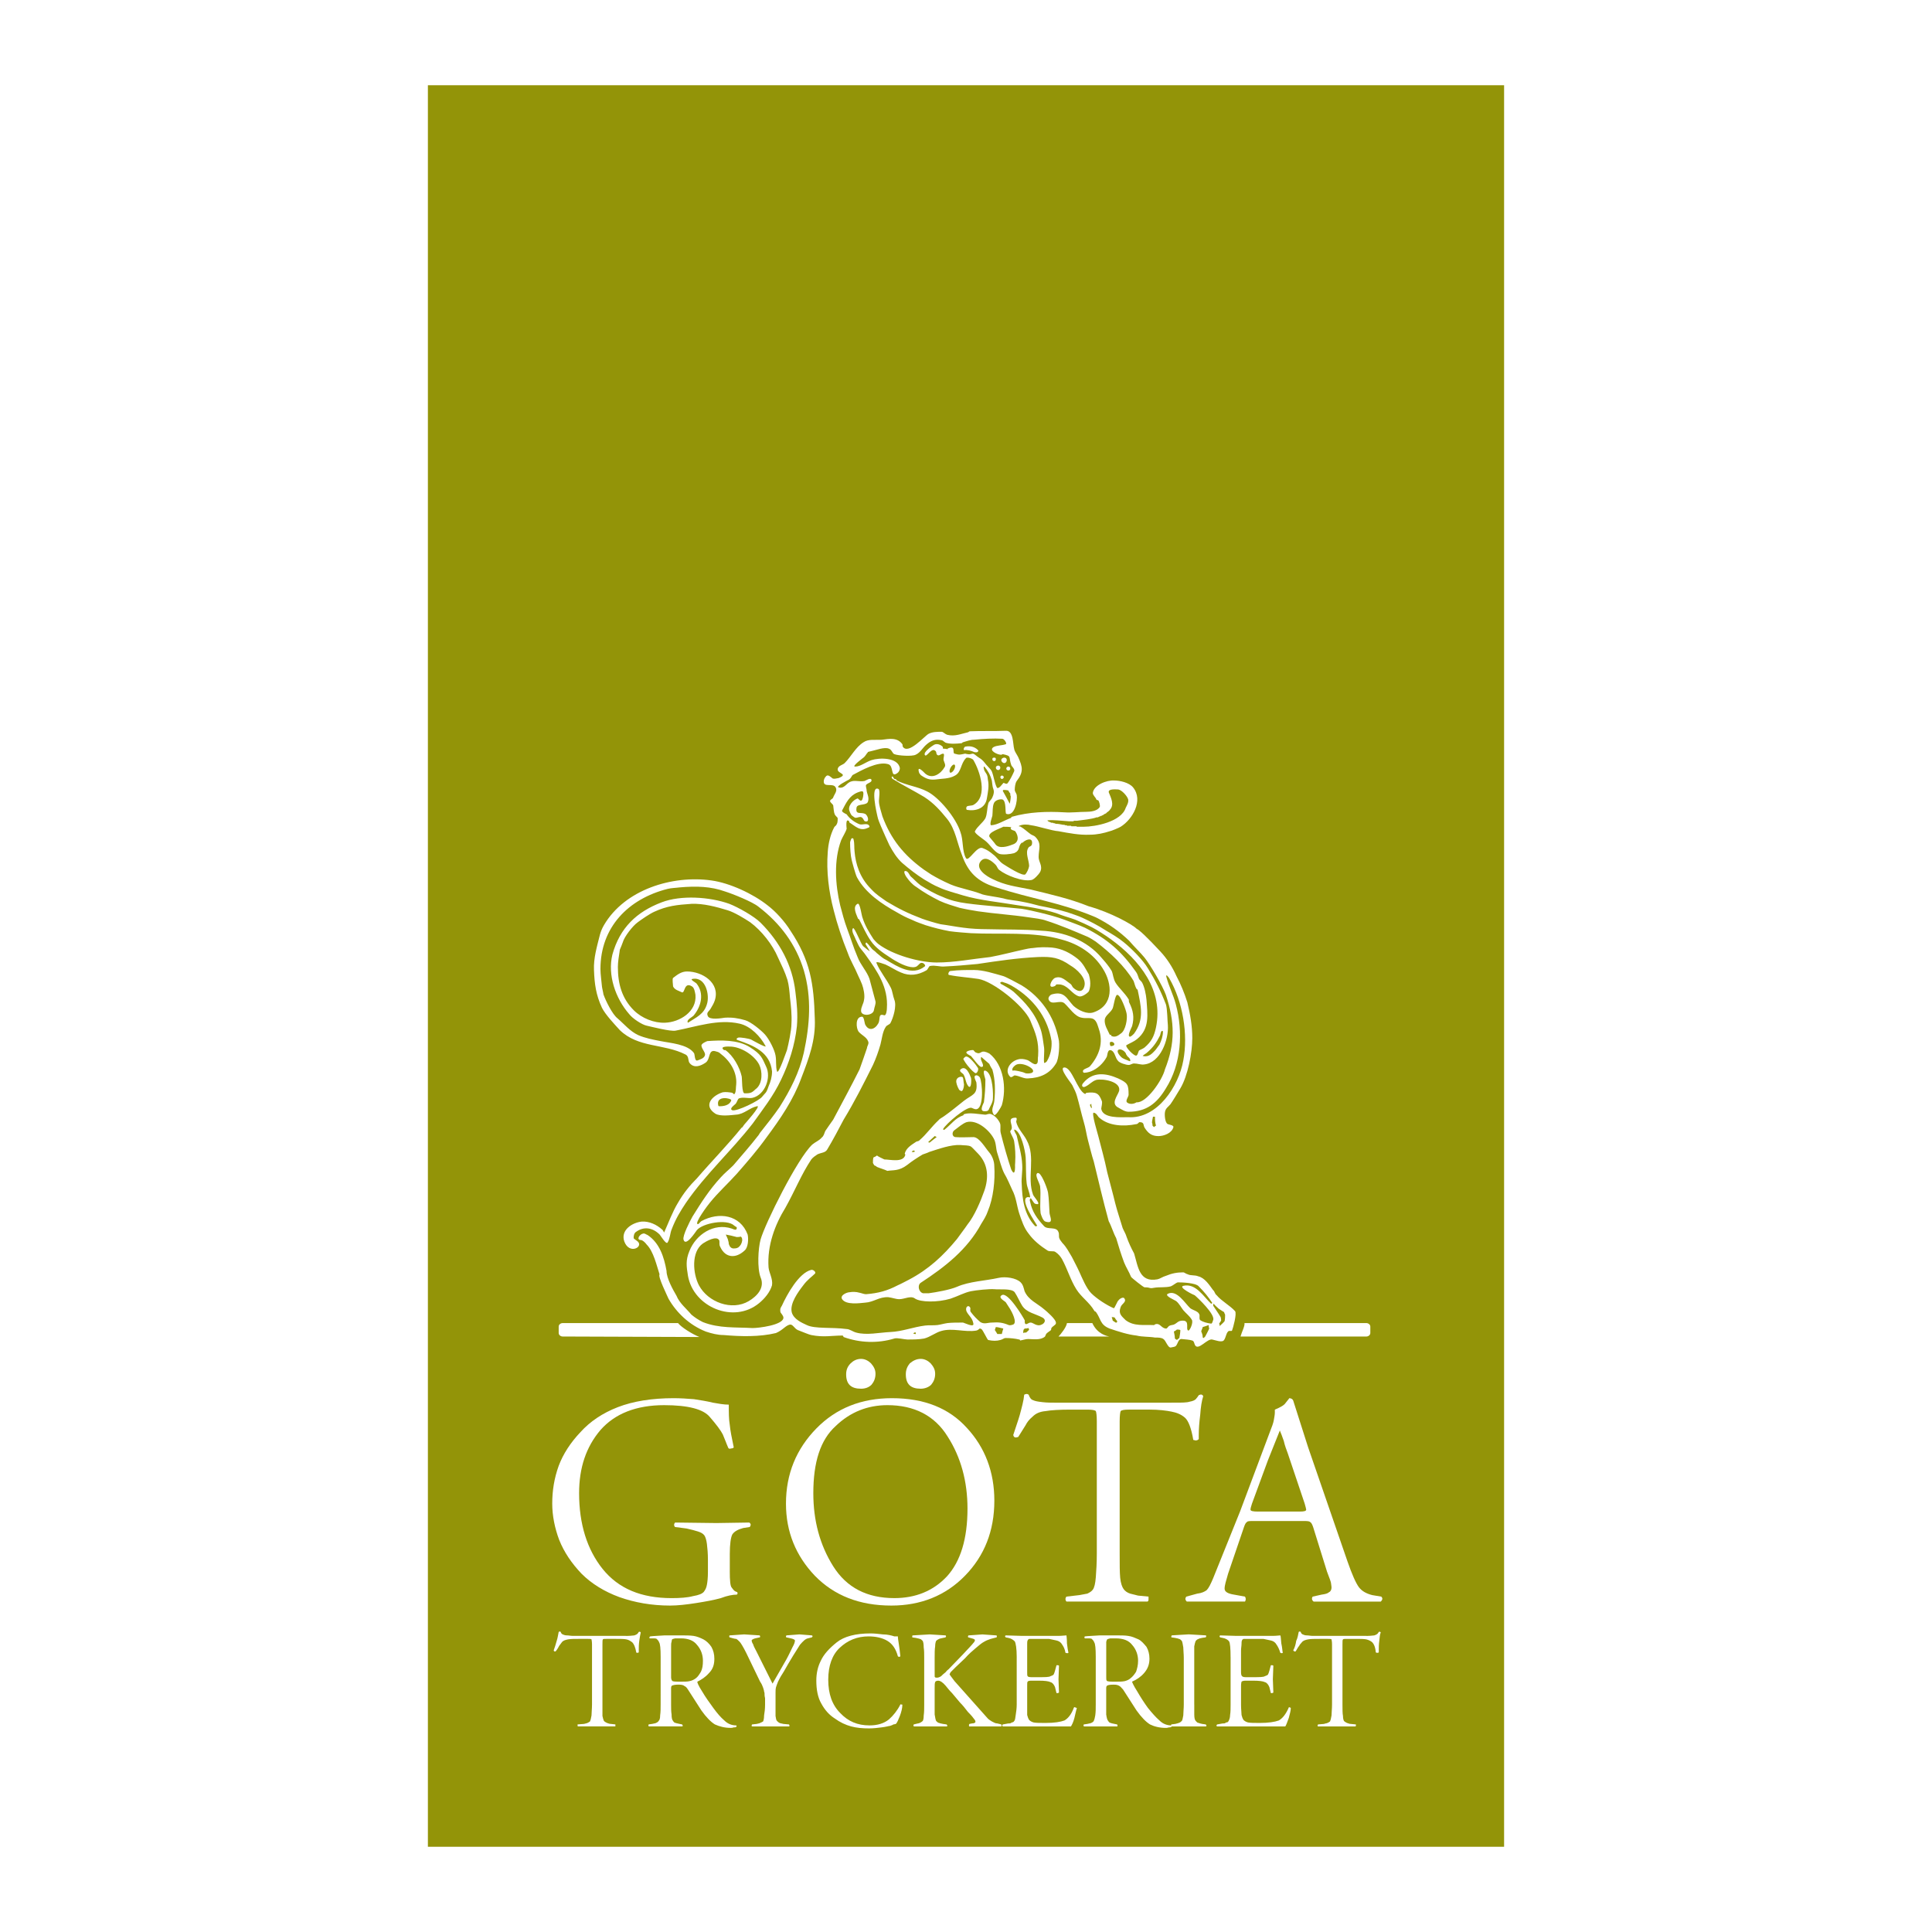 <?xml version="1.0" encoding="utf-8"?>
<!-- Generator: Adobe Illustrator 13.0.0, SVG Export Plug-In . SVG Version: 6.00 Build 14948)  -->
<!DOCTYPE svg PUBLIC "-//W3C//DTD SVG 1.0//EN" "http://www.w3.org/TR/2001/REC-SVG-20010904/DTD/svg10.dtd">
<svg version="1.0" id="Layer_1" xmlns="http://www.w3.org/2000/svg" xmlns:xlink="http://www.w3.org/1999/xlink" x="0px" y="0px"
	 width="192.756px" height="192.756px" viewBox="0 0 192.756 192.756" enable-background="new 0 0 192.756 192.756"
	 xml:space="preserve">
<g>
	<polygon fill-rule="evenodd" clip-rule="evenodd" fill="#FFFFFF" points="0,0 192.756,0 192.756,192.756 0,192.756 0,0 	"/>
	<polygon fill-rule="evenodd" clip-rule="evenodd" fill="#939408" points="42.691,8.504 150.064,8.504 150.064,184.252 
		42.691,184.252 42.691,8.504 	"/>
	<path fill-rule="evenodd" clip-rule="evenodd" fill="#FFFFFF" d="M56.138,132.004h11.511c0.298,0.396,1.389,1.092,2.134,1.389
		l-13.645-0.049c-0.198,0-0.397-0.148-0.397-0.348v-0.645C55.741,132.152,55.939,132.004,56.138,132.004L56.138,132.004
		L56.138,132.004z M106.45,132.004h2.531c0.496,1.092,1.438,1.289,1.687,1.34h-5.061C105.855,133.096,106.401,132.4,106.45,132.004
		L106.45,132.004L106.45,132.004z M124.164,132.004h12.157c0.198,0,0.396,0.148,0.396,0.348v0.645c0,0.199-0.198,0.348-0.396,0.348
		h-12.554C123.867,132.947,124.214,132.301,124.164,132.004L124.164,132.004z"/>
	<path fill-rule="evenodd" clip-rule="evenodd" fill="#FFFFFF" d="M72.81,156.713c0,0.994,0.049,1.539,0.199,1.688
		c0.099,0.148,0.198,0.248,0.248,0.299c0.05,0.049,0.149,0.1,0.298,0.148c0.049,0.1,0.049,0.197-0.05,0.248
		c-0.396,0-0.942,0.1-1.587,0.348c-0.695,0.197-1.539,0.346-2.481,0.496c-0.943,0.148-1.836,0.248-2.581,0.248
		c-1.836,0-3.522-0.299-5.061-0.844c-1.489-0.545-2.779-1.34-3.771-2.332c-0.992-1.043-1.736-2.135-2.233-3.375
		c-0.446-1.189-0.694-2.43-0.694-3.621c0-1.291,0.198-2.531,0.645-3.771c0.447-1.191,1.191-2.332,2.183-3.373
		c0.943-1.043,2.183-1.887,3.721-2.482c1.538-0.594,3.424-0.893,5.558-0.893c0.695,0,1.389,0.049,2.034,0.1
		c0.645,0.1,1.29,0.199,1.885,0.348c0.546,0.098,1.092,0.197,1.588,0.197c0,0.795,0,1.439,0.1,2.035
		c0.049,0.545,0.199,1.291,0.396,2.232c-0.049,0.049-0.099,0.1-0.248,0.1c-0.148,0.049-0.248,0.049-0.297-0.051
		c-0.199-0.445-0.348-0.893-0.546-1.34c-0.198-0.396-0.645-0.992-1.29-1.736c-0.645-0.793-2.184-1.189-4.565-1.189
		c-2.779,0-4.912,0.844-6.351,2.48c-1.439,1.688-2.133,3.771-2.133,6.301c0,3.078,0.793,5.607,2.332,7.543
		c1.588,1.984,3.871,2.928,6.897,2.928c0.843,0,1.588-0.051,2.134-0.199c0.596-0.1,0.943-0.248,1.092-0.445
		c0.148-0.199,0.248-0.398,0.297-0.695c0.05-0.248,0.1-0.695,0.1-1.24l0,0v-1.24l0,0c0-0.646-0.05-1.191-0.1-1.588
		c-0.05-0.398-0.149-0.695-0.248-0.844c-0.149-0.199-0.348-0.299-0.645-0.398c-0.298-0.098-0.695-0.197-1.141-0.297l0,0
		l-1.141-0.148l0,0c-0.05-0.051-0.099-0.1-0.099-0.248c0-0.049,0.049-0.148,0.099-0.199l0,0l4.118,0.051l3.275-0.051l0,0
		c0.099,0.051,0.148,0.15,0.148,0.199c0,0.1-0.049,0.197-0.099,0.248l0,0l-0.645,0.1l0,0c-0.546,0.148-0.893,0.346-1.091,0.645
		c-0.149,0.297-0.248,0.943-0.248,1.934l0,0V156.713L72.81,156.713L72.81,156.713z"/>
	<path fill-rule="evenodd" clip-rule="evenodd" fill="#FFFFFF" d="M99.206,149.717c0,3.027-0.992,5.508-2.927,7.492
		c-1.935,1.986-4.416,2.979-7.344,2.979c-3.175,0-5.706-0.992-7.641-2.979c-1.886-1.984-2.878-4.365-2.878-7.193
		c0-2.979,1.042-5.459,3.026-7.492c1.985-2.035,4.516-3.027,7.542-3.027c3.225,0,5.706,0.992,7.492,2.977
		C98.264,144.408,99.206,146.84,99.206,149.717L99.206,149.717L99.206,149.717L99.206,149.717L99.206,149.717L99.206,149.717z
		 M81.145,148.973c0,2.73,0.645,5.16,1.985,7.295c1.34,2.133,3.374,3.176,6.103,3.176c2.084,0,3.87-0.695,5.259-2.184
		c1.34-1.488,2.035-3.723,2.035-6.748c0-2.68-0.646-5.111-1.985-7.195c-1.29-2.084-3.325-3.125-6.004-3.125
		c-1.985,0-3.721,0.695-5.16,2.084C81.84,143.664,81.145,145.896,81.145,148.973L81.145,148.973L81.145,148.973L81.145,148.973
		L81.145,148.973L81.145,148.973z M84.42,137.113c0-0.445,0.149-0.793,0.447-1.09c0.248-0.248,0.595-0.447,1.042-0.447
		c0.397,0,0.744,0.199,0.992,0.447c0.298,0.346,0.447,0.645,0.447,1.041c0,0.447-0.149,0.795-0.397,1.092
		c-0.248,0.248-0.596,0.396-1.042,0.396C84.916,138.553,84.42,138.107,84.42,137.113L84.42,137.113L84.42,137.113L84.42,137.113
		L84.42,137.113L84.42,137.113z M90.374,137.113c0-0.445,0.149-0.793,0.397-1.09c0.297-0.248,0.645-0.447,1.091-0.447
		c0.397,0,0.744,0.199,0.992,0.447c0.298,0.346,0.447,0.645,0.447,1.041c0,0.447-0.149,0.795-0.397,1.092
		c-0.248,0.248-0.645,0.396-1.042,0.396C90.871,138.553,90.374,138.107,90.374,137.113L90.374,137.113L90.374,137.113
		L90.374,137.113z"/>
	<path fill-rule="evenodd" clip-rule="evenodd" fill="#FFFFFF" d="M116.87,139.943h0.348l0,0c0.695,0,1.19,0,1.488-0.1
		c0.299-0.049,0.497-0.148,0.596-0.248s0.198-0.248,0.298-0.396c0.198-0.1,0.347-0.1,0.446,0.098
		c-0.148,0.447-0.248,1.092-0.298,1.836c-0.099,0.795-0.148,1.439-0.148,2.035l0,0v0.396l0,0c-0.05,0.1-0.199,0.148-0.298,0.148
		s-0.148-0.049-0.248-0.049c-0.199-1.191-0.496-1.936-0.844-2.232c-0.347-0.299-0.794-0.496-1.34-0.596
		c-0.496-0.1-1.24-0.199-2.184-0.199l0,0h-2.034l0,0c-0.496,0-0.743,0.051-0.843,0.148c-0.05,0.102-0.1,0.447-0.1,1.043l0,0v13.148
		l0,0c0,1.092,0,1.887,0.05,2.432s0.198,0.943,0.347,1.141c0.149,0.199,0.349,0.348,0.646,0.447
		c0.248,0.049,0.546,0.148,0.794,0.199l0,0l1.042,0.1l0,0c0,0.049,0,0.148,0,0.246c0,0.1,0,0.199-0.1,0.248l0,0h-3.869h-4.218l0,0
		c-0.05-0.049-0.1-0.148-0.1-0.248c0-0.098,0.05-0.197,0.1-0.246l0,0l1.29-0.15l0,0c0.297-0.049,0.546-0.1,0.793-0.148
		c0.199-0.1,0.397-0.197,0.546-0.396c0.149-0.199,0.249-0.596,0.299-1.24c0.049-0.646,0.099-1.439,0.099-2.383l0,0v-13.148l0,0
		c0-0.596-0.05-0.941-0.099-1.043c-0.1-0.098-0.348-0.148-0.845-0.148l0,0h-1.687l0,0c-1.091,0-1.936,0.051-2.48,0.148
		c-0.597,0.051-0.992,0.25-1.29,0.547c-0.348,0.297-0.546,0.545-0.695,0.844c-0.148,0.248-0.396,0.645-0.744,1.191
		c-0.298,0.1-0.446,0.049-0.496-0.199c0.198-0.645,0.446-1.291,0.645-1.984c0.199-0.744,0.397-1.439,0.447-2.035
		c0.198-0.1,0.298-0.1,0.446,0c0.1,0.299,0.248,0.496,0.446,0.547c0.199,0.1,0.496,0.148,0.943,0.197
		c0.396,0.051,0.843,0.051,1.24,0.051l0,0H116.87L116.87,139.943L116.87,139.943z"/>
	<path fill-rule="evenodd" clip-rule="evenodd" fill="#FFFFFF" d="M125.058,151.752c-0.348,0-0.596,0-0.646,0.1
		c-0.099,0.049-0.198,0.199-0.297,0.496l0,0l-1.589,4.664l0,0c-0.198,0.695-0.347,1.141-0.347,1.488
		c0,0.299,0.298,0.496,0.942,0.596l0,0l1.092,0.199l0,0c0.1,0.148,0.1,0.346,0,0.494l0,0h-2.978h-2.828l0,0
		c-0.148-0.148-0.198-0.297-0.049-0.494l0,0l1.091-0.299l0,0c0.447-0.049,0.744-0.197,0.943-0.348
		c0.198-0.199,0.396-0.596,0.646-1.191l0,0l2.679-6.648l2.978-7.938l0,0c0.197-0.496,0.347-0.895,0.396-1.191
		c0.05-0.299,0.1-0.547,0.1-0.744l0,0v-0.299l0,0c0.596-0.248,0.942-0.445,1.092-0.693c0.148-0.199,0.297-0.348,0.347-0.447
		c0.198,0,0.348,0.1,0.397,0.248l0,0l1.488,4.664l3.92,11.363l0,0c0.446,1.289,0.843,2.182,1.141,2.58
		c0.298,0.396,0.745,0.645,1.34,0.793l0,0l0.894,0.15l0,0c0.148,0.148,0.148,0.297-0.05,0.494l0,0h-3.474h-3.225l0,0
		c-0.198-0.148-0.198-0.346-0.1-0.494l0,0l0.894-0.199l0,0c0.347-0.051,0.595-0.1,0.744-0.248c0.148-0.049,0.248-0.248,0.248-0.447
		c0-0.197-0.05-0.348-0.05-0.447c0-0.098-0.148-0.496-0.396-1.141l0,0l-1.39-4.465l0,0c-0.1-0.297-0.198-0.447-0.298-0.496
		c-0.099-0.1-0.348-0.1-0.645-0.1l0,0H125.058L125.058,151.752L125.058,151.752L125.058,151.752L125.058,151.752z M129.672,150.809
		c0.447,0,0.646-0.049,0.646-0.197c0-0.051-0.05-0.248-0.149-0.596l0,0l-1.687-5.012l0,0c-0.148-0.396-0.299-0.793-0.397-1.24
		c-0.148-0.447-0.297-0.795-0.396-1.043l0,0l-1.19,2.977l-1.589,4.318l0,0c-0.099,0.297-0.148,0.496-0.148,0.596
		c0,0.148,0.248,0.197,0.744,0.197l0,0H129.672L129.672,150.809L129.672,150.809z"/>
	<path fill-rule="evenodd" clip-rule="evenodd" fill="#FFFFFF" d="M103.821,121.039c0.05,0.197,0.248,0.793,0.496,0.842
		c0.844,0.25,0.446-0.445,0.396-0.842c-0.05-0.695-0.05-1.391-0.148-2.035c-0.05-0.348-0.546-1.688-0.894-1.936
		c-0.1-0.049-0.198-0.049-0.198,0c-0.248,0.199,0.247,0.943,0.298,1.291C103.871,119.252,103.721,120.145,103.821,121.039
		L103.821,121.039L103.821,121.039L103.821,121.039z"/>
	<path fill-rule="evenodd" clip-rule="evenodd" fill="#FFFFFF" d="M63.233,123.568c-0.05-0.248,0.05-0.545,0.199-0.645
		c0.793-0.596,1.687-0.447,2.381,0.248c0.1,0.1,0.645,1.041,0.794,0.793c0.248-0.396,0.248-0.941,0.397-1.289
		c0.397-1.043,0.843-1.787,1.439-2.68c1.984-2.877,4.515-5.16,6.648-7.891c0.992-1.389,2.084-2.777,2.829-4.365
		c0.793-1.637,1.389-3.473,1.587-5.357c0.099-1.191,0-2.234-0.149-3.424c-0.298-2.631-1.538-4.962-3.473-6.898
		c-0.645-0.645-2.233-1.538-3.126-1.886c-1.935-0.694-4.813-0.893-6.748-0.148c-2.481,0.942-4.168,2.53-4.912,5.21
		c-0.496,2.035,0.297,4.367,1.687,5.955c0.297,0.396,1.24,1.041,1.736,1.141c0.447,0.1,2.382,0.596,2.878,0.496
		c2.084-0.396,4.267-1.191,6.401-0.695c1.091,0.25,2.084,1.291,2.58,2.234c0.149,0.248-1.439-0.646-1.439-0.646
		c-0.198-0.1-1.091-0.248-1.29-0.197c-0.149,0.049-0.248,0.197-0.05,0.248c1.588,0.545,3.226,1.191,3.424,3.125
		c0,0.547-0.149,1.043-0.347,1.488c-0.248,0.746-0.298,0.596-0.646,1.043c-0.297,0.396-2.53,1.488-2.977,1.34
		c-0.348-0.148,0.248-0.545,0.347-0.646c0.149-0.197,0.198-0.496,0.347-0.545c0.447-0.148,0.943,0.049,1.34-0.049
		c1.24-0.299,1.885-2.035,1.34-3.127c-0.397-0.844-0.447-1.191-1.638-1.936s-2.877-0.693-4.217-0.594
		c-0.149,0.049-0.595,0.246-0.595,0.445c0.049,0.396,0.446,0.695,0.347,0.992c-0.099,0.299-0.497,0.398-0.745,0.496
		c-0.297,0.1-0.248-0.645-0.347-0.744c-0.645-0.893-2.382-0.992-3.324-1.189c-0.794-0.15-1.538-0.299-2.233-0.596
		c-0.844-0.396-1.39-1.092-2.084-1.688c-0.496-0.396-1.142-1.688-1.39-2.383c0-0.098-0.148-0.693-0.148-0.793
		c-0.05-0.596-0.149-1.191-0.149-1.737c0-4.167,2.779-6.996,6.698-7.988c0.397-0.099,0.844-0.099,1.191-0.149
		c1.687-0.149,3.126-0.099,4.515,0.397c0.794,0.248,2.779,1.042,3.374,1.538c2.134,1.637,3.721,3.721,4.516,6.352
		c0.794,2.728,0.595,5.408,0,8.187c-0.447,1.984-1.34,3.721-2.432,5.457c-0.546,0.795-1.29,1.738-1.885,2.482
		c-0.1,0.098-0.149,0.248-0.199,0.297c-0.843,1.092-1.687,2.035-2.53,3.027c-0.447,0.445-0.893,0.793-1.24,1.189
		c-1.142,1.24-1.935,2.482-2.829,3.92c-0.248,0.447-0.992,1.887-0.893,2.283c0.198,0.795,1.191-0.744,1.34-0.943
		c0.595-0.693,2.977-1.141,3.721-0.445c0.149,0.148,0.298,0.098,0.248,0.297c-0.049,0.199-0.248,0.1-0.496,0
		c-1.787-0.596-3.573,0.596-4.218,2.232c-0.397,0.943-0.298,1.539-0.149,2.48c0.546,3.127,4.565,4.814,7.096,2.73
		c0.546-0.447,1.092-1.092,1.29-1.787c0.099-0.645-0.297-1.24-0.347-1.785c-0.149-2.184,0.645-4.268,1.687-5.955
		c0.943-1.688,1.588-3.324,2.58-4.812c0.149-0.199,0.447-0.396,0.595-0.496c0.397-0.199,0.794-0.15,0.993-0.496
		c0.595-0.992,1.141-2.035,1.637-2.977c1.091-1.787,1.985-3.574,2.928-5.459c0.298-0.645,0.545-1.34,0.744-2.035
		c0.149-0.545,0.198-1.289,0.546-1.785c0.099-0.15,0.347-0.199,0.446-0.348c0.298-0.547,0.645-1.736,0.397-2.332
		c-0.149-0.396-0.198-0.893-0.347-1.191c-0.447-0.893-1.092-1.637-1.439-2.48c-0.099-0.248,0.844,0.149,0.894,0.149
		c0.545,0.248,1.042,0.596,1.538,0.794c0.894,0.396,1.737,0.248,2.531-0.199c0.198-0.099,0.248-0.447,0.397-0.447
		c0.496-0.099,0.992,0.1,1.439,0.05c1.141-0.05,2.183-0.148,3.274-0.248c1.985-0.298,3.97-0.596,6.053-0.695
		c1.391-0.05,2.084,0.05,3.226,0.843c0.596,0.347,1.638,1.24,1.39,2.084c-0.199,0.695-0.744,0.496-1.142,0.1
		c-0.05-0.051-0.148-0.299-0.248-0.348c-0.446-0.297-0.894-0.844-1.538-0.596c-0.348,0.148-0.794,1.092-0.099,0.844
		c0.197-0.049,0.197-0.199,0.247-0.199c0.248,0,0.397,0,0.546,0.051c0.694,0.197,1.042,0.941,1.688,1.141
		c0.297,0.1,0.843-0.297,0.992-0.496c0.298-0.695,0.05-1.488,0-1.688c-0.298-0.495-0.546-1.091-1.092-1.538
		c-0.744-0.595-1.588-1.042-2.579-1.141c-0.597-0.05-1.291-0.05-1.936,0.049c-0.199,0-0.695,0.1-0.894,0.149
		c-1.142,0.249-2.233,0.546-3.325,0.745c-1.835,0.198-3.572,0.546-5.358,0.546c-1.687,0-4.366-0.745-5.805-1.836
		c-0.198-0.148-0.446-0.446-0.496-0.496c-0.447-0.695-0.844-1.34-1.092-2.134c-0.099-0.199-0.248-1.538-0.496-1.39
		c-0.546,0.298-0.1,1.092,0.049,1.489c0.05,0.05,0.099,0.05,0.099,0.05c0.397,0.744,0.695,1.488,1.191,2.184
		c0.447,0.645,1.141,1.141,1.836,1.587c0.149,0.099,0.447,0.297,0.546,0.347c0.496,0.298,1.489,0.794,2.034,0.645
		c0.248-0.05,0.347-0.297,0.546-0.397c0.298-0.099,0.546,0.297,0.397,0.347c-1.241,0.993-2.729,0-3.821-0.645
		c-0.347-0.148-0.595-0.397-0.843-0.596c-0.149-0.099-0.248-0.248-0.397-0.347c-0.298-0.199-0.447-0.546-0.745-0.794
		c-0.049-0.049-0.099,0.099-0.099,0.148c0.05,0.1,0.546,0.844,0.397,0.695c-0.248-0.149-0.446-0.347-0.645-0.496
		c-0.198-0.199-0.844-1.885-0.992-1.786c-0.248,0.248,0.199,0.893,0.248,1.092c0.149,0.298,0.248,0.545,0.397,0.793
		c0.199,0.298,0.446,0.546,0.645,0.844c1.141,1.587,2.233,3.176,2.084,5.26c0,0.148-0.05,0.793-0.298,0.695
		c-0.595-0.199-0.347,0.396-0.546,0.793c-0.347,0.645-0.992,0.844-1.339,0.1c-0.05-0.148-0.1-0.744-0.298-0.744
		c-0.694,0-0.595,1.141-0.347,1.488c0.298,0.348,0.793,0.545,0.943,0.943c0.148,0.246-0.1,0.496-0.1,0.693
		c-0.248,0.744-0.496,1.439-0.744,2.135c-0.844,1.686-1.736,3.324-2.63,5.012c-0.298,0.395-0.545,0.793-0.794,1.141
		c-0.099,0.248-0.149,0.496-0.347,0.645c-0.248,0.297-0.645,0.447-0.943,0.695c-1.488,1.389-4.714,7.889-5.16,9.477
		c-0.248,0.893-0.347,2.877,0,3.771c0.446,1.041-0.347,1.885-1.191,2.381c-1.687,0.992-4.068,0.1-4.961-1.588
		c-0.596-1.141-0.794-3.324,0.396-4.168c0.298-0.197,1.39-0.844,1.638-0.297c0.05,0.197-0.05,0.396,0.099,0.645
		c0.496,1.092,1.538,1.191,2.431,0.348c0.348-0.297,0.397-1.141,0.298-1.588c-0.744-1.984-2.878-2.283-4.614-1.34
		c-0.149,0.1-0.248,0.299-0.348,0.299c-0.446,0,1.092-2.035,1.191-2.135c0.843-1.041,1.786-1.885,2.679-2.877
		c1.042-1.191,2.035-2.332,2.928-3.574c1.438-1.934,2.729-3.82,3.523-6.002c0.744-1.936,1.439-3.771,1.34-5.906
		c-0.099-3.521-0.447-5.805-2.432-8.782c-0.546-0.893-1.488-1.935-2.283-2.53c-1.438-1.142-3.771-2.233-5.607-2.481
		c-3.87-0.546-8.633,0.893-10.717,4.465c-0.198,0.348-0.298,0.596-0.397,0.943c-0.298,1.191-0.645,2.332-0.595,3.523
		c0.05,1.389,0.198,2.481,0.794,3.77c0.347,0.695,1.29,1.688,1.786,2.234c1.836,1.785,4.416,1.338,6.549,2.43
		c0.397,0.199,0.199,0.646,0.447,0.895c0.447,0.496,1.091,0.248,1.588-0.1c0.496-0.396,0.199-1.389,1.042-1.092
		c0.198,0.051,0.298,0.1,0.397,0.199c0.943,0.693,1.687,1.836,1.588,3.076c-0.05,0.348,0,0.693-0.149,0.943
		c-0.1,0.098-0.149-0.051-0.248-0.102c-0.298-0.049-0.646-0.098-0.943-0.049c-0.993,0.299-2.034,1.291-0.744,2.135
		c0.496,0.297,1.538,0.148,2.084,0.098c0.793-0.049,1.339-0.693,2.084-0.842c0.446-0.1-1.241,1.785-1.241,1.785
		c-0.099,0.1-0.248,0.396-0.298,0.348c-1.489,1.836-2.927,3.275-4.465,5.061c-0.744,0.744-1.34,1.488-1.886,2.432
		c-0.546,0.893-0.942,1.984-1.389,2.977c0,0-0.149-0.297-0.198-0.297c-0.546-0.496-1.291-0.844-2.035-0.795
		c-0.943,0.1-2.134,0.844-1.737,1.986c0.497,1.34,1.935,0.545,1.34,0C63.382,123.668,63.283,123.619,63.233,123.568L63.233,123.568
		L63.233,123.568L63.233,123.568L63.233,123.568z M68.641,102.035c0,0-0.049-0.051-0.049-0.1c0-0.248,0.446-0.447,0.596-0.596
		c0.794-0.943,1.091-2.232,0.297-3.225c-0.099-0.1-0.694-0.398-0.397-0.447c1.34-0.248,1.737,1.637,1.439,2.531
		C70.229,101.191,69.485,101.488,68.641,102.035L68.641,102.035L68.641,102.035L68.641,102.035L68.641,102.035z M76.332,103.225
		c-0.396-0.445-1.439-1.289-1.984-1.438c-0.695-0.199-1.29-0.299-2.035-0.25c-0.347,0.051-1.488,0.25-1.687-0.148
		c-0.199-0.396,0.148-0.496,0.297-0.793c0.149-0.248,0.297-0.496,0.397-0.795c0.546-1.736-1.24-2.877-2.778-2.877
		c-0.546,0-0.943,0.297-1.389,0.645c-0.1,0.1,0,0.695,0,0.844c0.148,0.348,0.595,0.447,0.893,0.596
		c0.298,0.1,0.199-1.092,0.992-0.596c0.249,0.148,0.298,0.596,0.348,0.844c0.149,1.688-1.588,2.729-3.026,2.779
		c-1.092,0.049-2.333-0.447-3.126-1.24c-1.19-1.191-1.588-2.631-1.588-4.318c0-0.496,0.099-1.092,0.199-1.737
		c0.049-0.099,0.248-0.595,0.298-0.744c0.148-0.546,0.992-1.638,1.488-1.985c0.397-0.297,1.191-0.843,1.637-1.042
		c1.29-0.595,2.283-0.695,3.722-0.794c1.191-0.049,2.481,0.298,3.622,0.646c0.645,0.198,1.637,0.794,2.233,1.19
		c1.141,0.844,2.232,2.233,2.778,3.523c0.348,0.744,0.695,1.439,0.943,2.233c0.149,0.545,0.199,1.141,0.248,1.736
		c0.1,0.844,0.199,1.736,0.149,2.629c0,0.695-0.298,2.035-0.446,2.631c-0.05,0.1-0.844,2.48-0.993,2.133
		c-0.148-0.496-0.049-1.041-0.148-1.588C77.275,104.713,76.729,103.672,76.332,103.225L76.332,103.225L76.332,103.225
		L76.332,103.225L76.332,103.225z M73.901,123.371c0.149,0.098,0.149,0.248,0.149,0.396c-0.05,0.297-0.149,0.496-0.397,0.695
		c-0.05,0-0.099,0.098-0.447,0.098c-0.248,0-0.396-0.148-0.496-0.445c0-0.199-0.049-0.248-0.099-0.496
		c-0.049-0.1-0.149-0.348-0.199-0.447c0.298,0.049,0.745,0.148,1.092,0.248C73.554,123.42,73.802,123.42,73.901,123.371
		L73.901,123.371L73.901,123.371L73.901,123.371L73.901,123.371z M72.363,104.764c0,0-0.099,0.049-0.198-0.051
		c-0.347-0.346,0.545-0.297,0.645-0.297c1.091,0,2.431,0.844,2.927,1.787c0.347,0.693,0.347,1.836-0.248,2.381
		c-0.149,0.1-0.298,0.297-0.496,0.396c-0.199,0.1-0.397,0.1-0.695,0.1C74,109.131,74.05,107.641,74,107.393
		C73.802,106.5,73.157,105.309,72.363,104.764L72.363,104.764L72.363,104.764L72.363,104.764L72.363,104.764z M71.817,110.371
		c-0.05,0-0.149,0-0.149-0.051c-0.297-1.092,1.34-0.744,1.29-0.545C72.81,110.271,72.214,110.371,71.817,110.371L71.817,110.371
		L71.817,110.371L71.817,110.371z"/>
	<path fill-rule="evenodd" clip-rule="evenodd" fill="#FFFFFF" d="M112.652,100c-0.049-0.1,0-0.248-0.049-0.299
		c-0.397-0.645-0.942-1.09-1.29-1.637c-0.249-0.396-0.249-0.844-0.397-1.19c-0.297-0.497-0.645-0.893-0.992-1.29
		c-1.488-1.786-3.771-2.63-6.053-2.729c-1.787-0.148-3.573-0.099-5.31-0.148c-0.794,0-1.737-0.05-2.432-0.149
		c-0.793-0.099-1.538-0.248-2.282-0.347c-0.447-0.1-1.439-0.397-1.836-0.546c-1.439-0.545-2.332-0.992-3.573-1.736
		c-0.545-0.397-0.992-0.645-1.538-1.241c-1.141-1.141-1.538-2.53-1.638-3.721c-0.049-0.397,0-0.844-0.099-1.191
		c0-0.099-0.049-0.149-0.149-0.149c-0.049,0-0.099,0.099-0.099,0.099c-0.049,0.149-0.099,0.248-0.099,0.347
		c0,0.546,0.05,1.291,0.149,1.688c0,0.049,0.397,1.538,0.546,1.786c0.843,1.538,2.431,2.629,3.969,3.473
		c0.497,0.298,0.993,0.546,1.489,0.744c0.496,0.248,0.993,0.397,1.389,0.546c0.794,0.248,1.588,0.447,2.381,0.596
		c0.745,0.099,1.489,0.148,2.134,0.198c2.927,0.149,6.202-0.198,9.08,0.645c1.688,0.446,3.176,1.438,4.069,2.878
		c0.992,1.538,1.092,3.671-0.894,4.366c-0.646,0.248-1.538-0.197-2.034-0.645c-0.694-0.744-0.894-1.488-2.133-1.143
		c-0.199,0.051-0.397,0.299-0.348,0.496c0.247,0.695,1.141,0,1.587,0.398c0.496,0.445,1.042,1.34,1.736,1.438
		c0.397,0.1,0.894-0.049,1.191,0.15s0.397,0.645,0.496,0.941c0.496,1.391,0.05,2.68-0.893,3.771
		c-0.199,0.199-0.844,0.248-0.646,0.596c0.05,0.1,0.646-0.049,0.744-0.1c0.646-0.248,1.241-0.793,1.588-1.438
		c0.1-0.199,0.05-0.844,0.496-0.646c0.348,0.199,0.348,0.744,0.645,1.043c0.149,0.197,0.794,0.396,1.043,0.396
		c0.198,0,0.348-0.148,0.546-0.148c0.347,0,0.694,0.148,0.991,0.1c1.638-0.15,2.482-2.482,2.382-3.922
		c-0.049-0.395-0.049-1.637-0.198-2.082c-0.496-1.291-1.042-2.383-1.786-3.573c-0.496-0.844-1.637-1.985-2.432-2.629
		c-0.546-0.447-1.141-0.794-1.736-1.142c-0.843-0.546-1.637-0.943-2.382-1.29c-0.297-0.149-1.19-0.446-1.488-0.546
		c-0.793-0.248-1.984-0.496-2.779-0.645c-0.545-0.149-1.14-0.298-1.686-0.397c-0.646-0.149-1.291-0.149-1.937-0.347
		c-0.645-0.149-1.587-0.248-2.083-0.397c-1.141-0.446-2.233-0.596-3.176-0.992c-0.893-0.397-1.34-0.645-1.935-0.992
		c-0.248-0.149-0.496-0.348-0.744-0.497c-1.985-1.439-3.275-3.027-4.119-5.309c-0.148-0.546-0.347-1.092-0.347-1.538
		c0-0.199,0.149-1.092-0.05-1.191c-0.843-0.397-0.148,2.53-0.099,2.729c0.05,0.298,0.248,0.744,0.348,0.992
		c0.297,0.695,0.545,1.241,0.843,1.886c0.347,0.645,0.744,1.29,1.29,1.786c0.695,0.595,1.389,1.142,2.183,1.638
		c0.496,0.297,0.992,0.595,1.489,0.793c0.745,0.348,1.588,0.546,2.382,0.794c1.637,0.496,3.771,0.694,5.507,0.992
		c1.092,0.148,3.176,0.496,4.218,0.942c0.694,0.248,0.794,0.248,1.488,0.496c0.596,0.248,1.142,0.497,1.638,0.745
		s1.488,0.893,1.886,1.191c2.878,2.083,5.309,5.11,4.515,8.833c-0.198,0.893-0.446,1.389-1.141,1.984
		c-0.199,0.148-0.397,0.197-0.546,0.297c-0.1,0.15-0.1,0.396-0.249,0.496c-0.198,0.15-1.24-0.941-0.991-1.041
		c0.347-0.199,0.744-0.348,1.041-0.596c1.291-1.043,1.042-2.48,0.943-3.92c-0.05-0.547-0.198-1.291-0.447-1.736
		c-0.099-0.148-0.247-0.248-0.297-0.348c-0.1-0.248-0.149-0.496-0.298-0.694c-1.438-2.035-2.828-3.275-5.11-4.417
		c-0.646-0.297-1.39-0.546-2.035-0.794c-0.794-0.297-1.587-0.496-2.381-0.694c-0.646-0.149-1.24-0.298-1.886-0.397
		c-1.886-0.199-3.672-0.298-5.508-0.546c-0.794-0.099-1.637-0.298-2.382-0.645c-0.793-0.298-1.538-0.745-2.183-1.141
		c-0.397-0.298-0.695-0.645-0.992-0.894c-0.149-0.148-0.249-0.546-0.546-0.546c-0.249,0,0.049,0.546,0.149,0.646
		c0.248,0.347,0.545,0.695,0.942,0.942c0.745,0.546,1.539,0.993,2.333,1.39c0.645,0.297,1.339,0.496,1.984,0.694
		c0.645,0.149,1.24,0.249,1.836,0.348c1.687,0.248,3.375,0.347,5.012,0.595c0.645,0.1,1.29,0.149,1.835,0.348
		c1.39,0.446,2.778,1.042,4.068,1.588c0.149,0.049,0.795,0.447,0.845,0.496c1.438,1.091,2.877,2.431,3.771,3.92
		c0.099,0.248,0.148,0.545,0.297,0.793c0.05,0.1,0.1,0.049,0.1,0.049c0.348,1.688,0.695,2.979-0.347,4.418
		c-0.149,0.148-0.348,0.346-0.447,0.297c-0.247-0.1,0.199-0.893,0.249-1.041C113.198,101.488,113.05,100.795,112.652,100
		L112.652,100L112.652,100L112.652,100L112.652,100z M114.39,105.061c0.645-0.545,0.992-1.041,1.34-1.736
		c0.049-0.1,0.049-0.297,0.148-0.445c0.05-0.051,0.199,0,0.149,0.049c0,0.445-0.149,0.893-0.348,1.289
		c-0.05,0.051-0.348,0.496-0.447,0.596c-0.247,0.248-0.595,0.695-1.19,0.545C113.894,105.357,114.34,105.111,114.39,105.061
		L114.39,105.061L114.39,105.061L114.39,105.061L114.39,105.061z M110.817,104.367c-0.05,0-0.149-0.299-0.05-0.398
		C111.115,103.82,111.462,104.367,110.817,104.367L110.817,104.367L110.817,104.367L110.817,104.367L110.817,104.367z
		 M112.405,105.26c0.05,0.148,0.198,0.199,0.297,0.348c0.05,0.049,0.148,0.346-0.05,0.248c-0.197-0.1-0.595-0.199-0.793-0.396
		c-0.844-0.844,0.05-0.994,0.446-0.398C112.354,105.111,112.306,105.16,112.405,105.26L112.405,105.26L112.405,105.26
		L112.405,105.26L112.405,105.26z M111.81,103.127c-0.249,0.197-0.546,0.396-0.894,0.246c-0.05,0-0.05-0.098-0.099-0.148
		c0,0-0.1,0.051-0.1,0c-0.198-0.445-0.546-0.943-0.496-1.488c0.05-0.445,0.596-0.695,0.794-1.141c0.1-0.248,0.248-1.34,0.446-1.34
		c0.348,0,0.893,1.539,0.943,1.885C112.504,101.637,112.306,102.828,111.81,103.127L111.81,103.127L111.81,103.127L111.81,103.127z"
		/>
	<path fill-rule="evenodd" clip-rule="evenodd" fill="#FFFFFF" d="M105.358,106.104c0.298-0.447,0.397-1.986,0.249-2.482
		c-0.446-2.232-1.736-4.117-3.672-5.309c-0.348-0.197-1.638-0.893-1.886-0.943c-0.894-0.247-1.936-0.594-2.878-0.594
		c-0.794,0-1.538,0-2.332,0.099c-0.199,0-0.297,0.397-0.149,0.397c0.992,0.199,1.985,0.248,2.928,0.396
		c1.489,0.248,4.515,2.68,5.161,4.119c0.546,1.289,0.893,2.133,0.793,3.57c-0.049,0.25,0,0.447-0.049,0.646
		c-0.198,0.496-0.794-0.199-1.042-0.248c-0.298-0.1-0.646-0.148-0.943-0.049c-0.744,0.197-1.389,1.092-0.744,1.736
		c0.149,0.1,0.348-0.15,0.447-0.15c0.495,0.051,0.893,0.348,1.34,0.299C103.771,107.543,104.714,107.145,105.358,106.104
		L105.358,106.104L105.358,106.104L105.358,106.104L105.358,106.104z M102.928,107.045c-0.148,0.051-0.496,0.1-0.694,0
		c-0.149-0.098-1.241-0.346-1.191-0.197c-0.099-0.148-0.05-0.348,0.298-0.596C101.985,105.855,103.572,106.748,102.928,107.045
		L102.928,107.045L102.928,107.045L102.928,107.045L102.928,107.045z M104.466,105.855c0,0.049-0.298,0.297-0.298,0.148
		c-0.05-0.447,0.05-1.041,0-1.488c-0.099-0.596-0.148-1.24-0.347-1.836c-0.546-1.588-1.489-2.629-2.68-3.721
		c-0.298-0.25-0.744-0.498-1.092-0.695c-0.496-0.199-0.149-0.396,0.1-0.248c0.546,0.148,0.992,0.445,1.438,0.744
		c1.786,1.24,2.978,2.977,3.324,5.111C104.963,104.564,104.812,105.26,104.466,105.855L104.466,105.855L104.466,105.855
		L104.466,105.855z"/>
	<path fill-rule="evenodd" clip-rule="evenodd" fill="#FFFFFF" d="M123.222,130.812c-0.546-0.596-1.34-0.992-1.836-1.588
		c-0.198-0.148-0.198-0.396-0.347-0.496c-0.397-0.545-0.845-1.24-1.489-1.389c-0.347-0.148-0.744-0.051-1.042-0.199
		c-0.198-0.049-0.348-0.197-0.446-0.197c-0.646,0-1.142,0.1-1.737,0.346c-0.347,0.1-0.595,0.299-0.843,0.348
		c-1.836,0.348-1.936-1.289-2.332-2.58c-0.299-0.545-0.546-1.092-0.744-1.637c-0.1-0.348-0.249-0.547-0.397-0.893
		c-0.248-0.844-0.546-1.688-0.744-2.482c-0.248-1.041-0.546-2.084-0.794-3.076c-0.298-1.438-0.546-2.232-0.894-3.621
		c0-0.051-0.744-2.432-0.446-2.332c0.298,0.049,0.397,0.396,0.546,0.496c0.943,0.844,2.48,0.893,3.672,0.645
		c0.198,0,0.248-0.199,0.348-0.199c0.496,0,0.347,0.299,0.496,0.547c0.347,0.545,0.694,0.844,1.389,0.844
		c0.546,0,1.34-0.299,1.488-0.893c0.05-0.199-0.445-0.248-0.546-0.299c-0.297-0.1-0.347-0.943-0.297-1.191
		c0.05-0.396,0.348-0.545,0.546-0.793c0.248-0.348,0.694-1.092,0.991-1.588c0.745-1.24,1.191-3.572,1.191-5.012
		c0-1.189-0.198-2.332-0.495-3.572c-0.299-0.943-0.646-1.787-1.092-2.631c-0.397-0.892-0.943-1.735-1.589-2.43
		c-1.339-1.439-2.083-2.133-2.382-2.282c-0.445-0.447-2.629-1.638-4.763-2.233c-1.985-0.794-3.821-1.191-5.854-1.688
		c-1.439-0.297-2.481-0.396-3.771-1.042c-0.546-0.249-1.737-0.993-1.19-1.736c0.446-0.596,1.092-0.1,1.488,0.297
		c0.198,0.199,0.198,0.397,0.396,0.546c0.695,0.546,2.333,1.191,3.226,0.993c0.248-0.049,0.744-0.596,0.844-0.794
		c0.298-0.596-0.149-0.992-0.149-1.488c0-0.844,0.348-1.34-0.347-2.035c-0.1-0.099-0.298-0.149-0.447-0.248
		c-0.347-0.248-0.645-0.545-0.992-0.744c0-0.05-0.298,0-0.148-0.1c0.348-0.149,0.794-0.149,1.19-0.05
		c0.744,0.1,2.034,0.546,2.729,0.596c1.091,0.198,2.084,0.396,3.126,0.347c0.694,0,1.389-0.149,1.984-0.347
		c0.1,0,0.943-0.348,1.092-0.447c1.19-0.744,2.282-2.629,1.24-3.92c-0.397-0.497-1.34-0.695-1.885-0.695
		c-0.745-0.049-2.035,0.447-2.135,1.241c0,0.248,0.299,0.446,0.348,0.645c0.05,0.1,0.149,0.049,0.198,0.1
		c0.1,0.099,0.198,0.545,0.149,0.645c-0.248,0.447-0.992,0.496-1.39,0.496c-0.645,0-1.438,0.099-2.134,0.05
		c-1.736-0.099-3.522-0.05-5.259,0.447c-0.05,0-0.05,0.099-0.05,0.099c-0.694,0.248-1.34,0.694-1.984,0.744
		c-0.249,0,0.099-0.893,0.099-0.942c0.05-0.446,0-0.893,0.148-1.241c0.1-0.297,0.546-0.446,0.844-0.396
		c0.446,0.149,0.248,1.389,0.397,1.439c0.844,0.298,1.141-1.339,1.042-1.886c-0.05-0.198-0.198-0.348-0.198-0.496
		c0-0.248,0.049-0.694,0.198-0.893c0.694-0.893,0.596-1.389,0.148-2.382c-0.148-0.297-0.347-0.545-0.397-0.793
		c-0.148-0.497-0.049-1.886-0.843-1.836c-1.24,0.05-2.432,0-3.572,0.05c-0.1,0-0.149,0.099-0.199,0.099
		c-0.694,0.149-1.29,0.447-2.084,0.248c-0.248-0.099-0.396-0.297-0.545-0.297c-0.447,0-0.893,0-1.29,0.198s-2.035,2.134-2.581,1.29
		c-0.049-0.05,0-0.198-0.049-0.248c-0.496-0.694-1.29-0.545-2.034-0.446c-0.645,0.049-1.34-0.099-1.836,0.248
		c-0.794,0.496-1.241,1.438-1.885,2.083c-0.199,0.199-0.695,0.249-0.695,0.646s1.092,0.446,0.099,0.843
		c-0.248,0.049-0.446,0.099-0.596,0.049c-0.148-0.099-0.446-0.446-0.645-0.248c-0.198,0.198-0.248,0.397-0.248,0.545
		c0,0.646,0.943,0.099,1.191,0.596c0.199,0.347-0.148,0.694-0.248,0.992c-0.05,0.149-0.248,0.199-0.298,0.298
		c-0.099,0.148,0.248,0.347,0.298,0.496c0.05,0.347,0.05,0.645,0.149,0.893c0.099,0.199,0.298,0.298,0.298,0.397
		c0,0.199,0,0.447-0.099,0.595c-0.05,0.149-0.199,0.199-0.248,0.298c-0.397,0.745-0.596,1.688-0.645,2.481
		c-0.149,1.935,0.099,3.92,0.595,5.806c0.347,1.389,0.844,2.878,1.389,4.217c0.298,0.844,0.694,1.439,1.042,2.282
		c0.149,0.299,0.298,0.645,0.397,0.893c0.149,0.398,0.298,1.092,0.198,1.539c-0.049,0.396-0.297,0.695-0.297,1.092
		c0,0.596,1.241,0.496,1.29-0.1c0.049-0.297,0.199-0.596,0.149-0.844c-0.198-0.744-0.397-1.488-0.596-2.232
		c-0.248-0.745-0.893-1.389-1.19-2.183c-0.447-1.042-0.646-1.786-1.042-2.828c-0.297-0.794-0.496-1.588-0.694-2.332
		c-0.496-2.084-0.645-4.516,0.099-6.5c0.148-0.347,0.447-0.793,0.546-1.141c0-0.05-0.149-1.142,0.248-0.745
		c0.05,0.05,0,0.099,0,0.099c0.645,0.397,1.092,0.943,1.886,0.546c0.099,0,0.148-0.099,0.148-0.149
		c-0.199-0.397-0.645-0.1-0.992-0.199c-0.497-0.198-0.992-0.545-1.29-0.992c-0.099-0.049-0.546-0.248-0.446-0.397
		c0.396-0.744,0.694-1.439,1.538-1.786c0.545-0.199,0.645-0.199,0.545,0.446c-0.148,0.745-0.446,0.149-0.545,0.149
		c-0.447,0.148-1.042,0.793-0.794,1.29c0,0.049,0.148,0.347,0.198,0.396c0.149,0.1,0.297,0.249,0.397,0.249
		c0.199,0,0.447-0.149,0.596-0.05c0.198,0.099,0.198,0.347,0.347,0.397c0.496,0.149,0.298-0.596,0-0.744
		c-0.446-0.199-0.992,0.148-0.844-0.646c0.1-0.397,1.042-0.148,1.142-0.595c0.148-0.447-0.149-0.794-0.149-1.191
		c0-0.05-0.099-0.348-0.049-0.447c0.148-0.198,0.546-0.249,0.546-0.447c0-0.396-0.645,0.05-0.695,0.05
		c-0.496,0.099-0.942-0.099-1.34,0.049c-0.496,0.149-0.645,0.745-1.24,0.596c-0.347-0.099,0.943-0.744,1.042-0.794
		c0.198-0.148,0.248-0.347,0.347-0.446c0.844-0.446,2.481-1.389,3.523-1.091c0.645,0.149,0.199,1.438,0.943,0.893
		c0.149-0.099,0.248-0.298,0.248-0.496c-0.198-1.092-2.084-1.042-2.828-0.794c-0.596,0.198-1.091,0.645-1.637,0.645
		c-0.397,0,0.843-0.893,0.893-0.943c0.149-0.148,0.248-0.347,0.347-0.446c0.1-0.05-0.148-0.05,0.348-0.149
		c0.497-0.099,1.34-0.446,1.787-0.248c0.297,0.1,0.347,0.497,0.545,0.546c0.348,0.149,1.786,0.248,2.134,0.05
		c0.446-0.199,0.695-0.695,1.042-0.993c0.446-0.397,0.893-0.595,1.538-0.447c0.099,0,0.298,0.199,0.397,0.249
		c0.496,0.148,1.042,0.099,1.587,0.049c0.05,0,0.1-0.099,0.149-0.099c0.347-0.1,0.744-0.248,1.091-0.248
		c0.992-0.099,1.936-0.149,2.828-0.099c0.199,0,0.496,0.496,0.348,0.545c-0.447,0.149-0.894,0.099-1.24,0.298
		c-0.497,0.347,0.446,0.745,0.694,0.745c0.099,0.049,0.198-0.05,0.248-0.05c0.942,0.198,0.546,0.248,0.844,1.091
		c0.05,0.149,0.348,0.347,0.297,0.596c-0.198,0.446-0.396,0.843-0.645,1.191c-0.148,0.198-0.347-0.05-0.447,0
		c-0.049,0.049-0.495,0.694-0.645,0.446c-0.248-0.497-0.298-1.091-0.496-1.588c-0.049-0.149-0.248-0.347-0.298-0.397
		c-0.446-0.447-0.496-0.694-0.992-0.992c-0.249-0.149-0.397-0.347-0.596-0.397c-0.148,0-0.297,0.1-0.497,0.05
		c-0.148,0-0.198-0.05-0.297-0.05c-0.497,0.1-0.546,0.149-1.042,0c-0.248-0.05,0.149-0.844-0.596-0.546
		c-0.099,0-0.099,0.1-0.099,0.1c-0.199-0.05-0.348-0.05-0.447-0.05c-0.05-0.049,0-0.148-0.05-0.198
		c-0.198-0.198-0.546-0.347-0.844-0.198c-0.248,0.148-1.042,0.695-0.942,0.993c0.149,0.396,0.645-0.745,1.042-0.397
		c0.148,0.1,0.099,0.248,0.148,0.348c0.199,0.297,0.397-0.05,0.646-0.05c0.198,0,0,0.446,0.05,0.645
		c0.049,0.198,0.248,0.496,0.099,0.695c-0.397,0.694-1.241,1.24-1.936,0.645c-0.148-0.149-0.893-0.943-0.595-0.05
		c0.049,0.05,0.148,0.198,0.148,0.198c0.496,0.347,0.843,0.497,1.439,0.446c0.645-0.099,1.389-0.049,1.985-0.396
		c0.645-0.347,0.545-1.191,1.091-1.737c0.099-0.149,0.695,0.05,0.745,0.199c0.645,1.092,1.488,3.622,0,4.466
		c-0.198,0.099-0.447,0.049-0.646,0.148c-0.099,0.099-0.099,0.298,0,0.348c0.894,0.149,1.835-0.149,1.985-1.141
		c0.1-0.596,0.248-1.241,0.1-1.886c0-0.099-0.05-0.347-0.05-0.347c-0.099-0.347-0.298-0.397-0.348-0.745
		c-0.05-0.099,0-0.248,0.05-0.198c0.348,0.397,0.595,0.843,0.744,1.389c0.05,0.298,0.05,0.596,0.149,0.844
		c0.099,0.248,0.049,0.545-0.1,0.843c-0.099,0.248-0.348,0.397-0.397,0.595c-0.148,0.546-0.099,1.042-0.298,1.489
		c-0.297,0.497-0.793,0.794-1.042,1.291c-0.099,0.198,0.943,0.843,1.142,1.042c0.396,0.348,0.743,0.943,1.24,1.191
		c0.297,0.149,1.19,0.049,1.537-0.05c0.646-0.297,0.348-0.645,0.745-1.042h0.1c0.198-0.248,0.942-0.595,0.942,0
		c0,0.447-0.298,0.298-0.396,0.546c-0.299,0.496,0.099,1.241,0.099,1.786c-0.05,0.298-0.198,0.596-0.348,0.794
		c-0.198,0.348-1.984-0.843-2.233-0.992c-0.396-0.248-0.645-0.694-0.991-0.942c-0.348-0.298-0.646-0.497-1.043-0.646
		c-0.595-0.297-1.438,1.439-1.687,0.992c-0.397-0.694-0.248-1.786-0.546-2.58c-0.446-1.439-2.133-3.474-3.324-4.069
		c-0.943-0.496-2.034-0.595-3.027-1.091c-0.049-0.049-0.049-0.1-0.049-0.1c-0.199-0.099-0.199,0-0.298-0.198
		c-0.099-0.249-0.298,0-0.05,0.148c1.042,0.646,2.134,1.191,3.126,1.786c0.992,0.645,1.588,1.34,2.282,2.184
		c0.844,1.042,0.993,2.381,1.489,3.622c0.595,1.687,1.538,2.63,3.275,3.175c3.82,1.241,6.55,1.539,10.073,3.027
		c1.389,0.695,2.381,1.439,3.323,2.332c0.497,0.596,1.092,1.142,1.539,1.688c0.595,0.744,1.786,2.778,2.133,3.721
		c0.894,2.729,0.943,4.812-0.099,7.443c-0.248,1.041-1.836,3.373-2.829,3.273c-0.297,0.199-0.694,0.199-0.893,0.051
		c-0.298-0.148,0.1-0.596,0.1-0.795c0-1.041-0.1-1.189-1.043-1.637c-1.24-0.547-2.53-0.695-3.473,0.447
		c-0.248,0.246-0.1,0.545,0.248,0.346c0.397-0.197,0.596-0.496,1.042-0.645c0.646-0.148,2.481,0.148,2.283,1.092
		c-0.149,0.496-0.894,1.289-0.051,1.688c0.348,0.197,0.646,0.396,0.993,0.396c1.786,0,2.828-0.844,3.721-2.332
		c1.539-2.432,1.737-5.607,0.993-8.385c-0.249-0.943-0.694-1.787-0.943-2.729c-0.099-0.398,0.249,0.049,0.298,0.148
		c1.34,2.332,1.886,5.557,1.39,8.186c-0.447,2.531-2.58,5.855-5.508,5.656c-0.694,0-2.53,0.15-2.679-0.842
		c0-0.15,0.148-0.596,0.049-0.795c-0.298-0.795-0.595-0.893-1.538-0.795c-0.05,0.051-0.1,0.15-0.148,0.102
		c-0.745-0.348-1.29-2.631-2.035-2.631c-0.645,0,0.745,1.637,0.794,1.785c0.198,0.398,0.348,0.695,0.447,1.043
		c0.248,0.844,0.446,1.787,0.694,2.629c0.148,0.447,0.298,1.391,0.396,1.738c0.199,0.744,0.397,1.588,0.596,2.184
		c0.496,2.033,0.894,3.77,1.489,5.953c0.297,0.545,0.445,1.141,0.744,1.688c0.247,0.844,0.496,1.637,0.793,2.432
		c0.198,0.496,0.496,0.941,0.694,1.438c0.051,0.1,1.241,1.043,1.341,1.043c0.645,0,0.446,0.148,0.942,0.049
		c0.596-0.1,1.142,0,1.688-0.148c0.247-0.1,0.496-0.348,0.694-0.396c0.446,0,1.786,0.049,2.084,0.396
		c0.545,0.545,0.992,1.092,1.34,1.637c0.05,0.051-0.1,0.1-0.1,0.1c-0.744-0.693-1.538-2.084-2.778-1.785
		c-0.546,0.148,1.092,0.941,1.142,0.941c0.297,0.248,2.083,1.936,1.836,2.48c-0.05,0.15-0.1,0.348-0.199,0.348
		c-0.396-0.049-0.794-0.148-1.092-0.348c-0.148-0.148,0-0.445-0.099-0.594c-0.1-0.299-0.645-0.398-0.894-0.596
		c-0.496-0.447-1.34-1.887-2.233-1.439c-0.396,0.199,0.745,0.645,0.845,0.744c0.297,0.248,0.496,0.645,0.694,0.893
		c0.298,0.348,0.645,0.596,0.843,0.943c0.199,0.248-0.198,1.141-0.347,1.092c-0.298-0.148,0.198-0.992-0.546-0.992
		c-0.496,0-0.546,0.248-0.894,0.396c-0.148,0.049-0.347,0.049-0.495,0.148c-0.101,0.1-0.199,0.248-0.249,0.248
		c-0.496,0-0.596-0.545-1.042-0.445c-0.1,0-0.148,0.098-0.198,0.098c-0.993-0.049-1.984,0.15-2.828-0.496
		c-0.396-0.396-0.745-0.645-0.496-1.289c0.1-0.348,0.596-0.496,0.396-0.844c-0.1-0.248-0.496,0-0.596,0.148
		c-0.148,0.1-0.396,0.844-0.495,0.795c-0.695-0.299-1.688-0.943-2.233-1.488c-0.496-0.496-0.894-1.488-1.19-2.135
		c-0.248-0.545-0.497-0.992-0.744-1.488c-0.299-0.496-0.546-0.992-0.943-1.389c-0.1-0.148-0.248-0.299-0.297-0.447
		c-0.1-0.197,0-0.445-0.1-0.645c-0.199-0.596-1.092-0.199-1.439-0.596c-0.694-0.744-1.19-1.439-1.389-2.432
		c-0.05-0.148-0.05-0.248,0.049-0.348c0.05-0.049,0.298,0.496,0.447,0.547c0.794,0.248-0.1-0.646-0.199-0.893
		c-0.645-1.738,0.298-3.771-0.645-5.459c-0.298-0.596-0.894-1.141-1.042-1.836c0-0.049,0.148-0.396-0.05-0.396
		c-0.894,0-0.298,0.645-0.396,1.092c0,0.098-0.149,0.199-0.149,0.297c0.1,0.348,0.348,0.645,0.396,0.992
		c0.1,0.645,0.149,1.34,0.1,2.084c-0.049,0.348,0.05,0.695-0.1,0.992c-0.099,0.1-0.247-0.197-0.297-0.297
		c-0.397-1.191-0.744-2.432-1.042-3.623c-0.1-0.396,0.049-0.744-0.1-1.041c-0.198-0.396-0.496-0.695-0.843-0.844
		c-0.249-0.1-0.447,0.049-0.597,0.049c-0.644-0.049-1.587-0.248-2.133-0.049c-0.05,0.049-0.05,0.1-0.05,0.1
		c-0.843,0.297-1.191,0.893-1.885,1.438c-0.05,0.051-0.149,0-0.149-0.049c0.297-0.547,2.282-2.232,2.829-2.133
		c0.148,0.049,0.297,0.148,0.446,0.148c0.843,0,0.645-2.68,0.397-3.176c-0.099-0.148-0.298-0.248-0.397-0.199
		c-0.298,0.051,0,0.547,0.049,0.695c0.149,1.24-0.397,1.191-1.24,1.836c-0.695,0.547-1.34,1.092-1.985,1.539
		c-0.198,0.148-0.446,0.248-0.546,0.396c-0.694,0.645-1.24,1.439-1.885,1.984c-0.1,0.148-0.298,0.1-0.397,0.199
		c-0.447,0.297-0.943,0.594-1.092,1.141c0,0.1,0.099,0.1,0.05,0.148c-0.199,0.795-1.538,0.447-2.084,0.447
		c-0.298-0.148-0.546-0.248-0.744-0.396c-0.099,0.1-0.249,0.148-0.347,0.197c-0.05,0.199-0.05,0.348-0.05,0.547
		c0.05,0.098,0.099,0.197,0.148,0.248c0.149,0.049,0.199,0.098,0.249,0.148c0.347,0.148,0.744,0.248,1.042,0.396
		c0.546-0.1,1.142,0.049,1.985-0.596c0.496-0.396,1.042-0.744,1.538-1.041c0,0,0.595-0.199,0.645-0.248
		c0.943-0.299,2.134-0.744,3.126-0.695c0.397,0.051,0.744,0,1.042,0.148c0.099,0.051,0.595,0.596,0.744,0.744
		c0.992,1.043,1.042,2.383,0.595,3.672c-0.347,0.992-0.992,2.531-1.687,3.375c-0.298,0.447-0.695,0.943-1.042,1.439
		c-1.389,1.686-2.828,3.025-4.813,4.068c-0.298,0.148-0.844,0.447-1.091,0.545c-1.042,0.547-1.936,0.795-3.176,0.893
		c-0.199,0-0.397-0.098-0.645-0.148c-0.347-0.1-0.695-0.1-0.992-0.049c-0.249,0-0.992,0.297-0.744,0.693
		c0.396,0.596,1.736,0.398,2.282,0.348c0.893-0.049,1.389-0.594,2.332-0.545c0.397,0.049,0.744,0.197,1.091,0.197
		c0.546,0,1.142-0.396,1.588-0.049c0.546,0.348,2.183,0.396,3.523,0c0.744-0.248,1.34-0.596,2.035-0.744
		c0.496-0.1,1.835-0.248,2.381-0.199c0.446,0.051,1.688-0.098,1.985,0.299c0.297,0.447,0.495,0.943,0.744,1.34
		c0.446,0.695,1.29,0.793,2.034,1.189c0.596,0.35-0.1,0.895-0.546,0.744c-0.248-0.049-0.446-0.246-0.646-0.246
		c-0.198,0-0.347,0.197-0.496,0.148c-0.148-0.1-0.05-0.348-0.099-0.398c-0.149-0.297-1.688-2.877-2.283-2.48
		c-0.396,0.248,0.249,0.547,0.397,0.695c0.099,0.148,0.348,0.545,0.446,0.695c0.149,0.248,0.744,1.34,0.298,1.537
		c-0.148,0.049-0.348,0.1-0.447,0.049c-0.595-0.246-0.991-0.297-1.687-0.246c-0.396,0-0.744,0.197-1.141-0.051
		c-0.348-0.297-0.646-0.596-0.943-0.992c-0.099-0.1-0.05-0.297-0.05-0.396c-0.149-0.396-0.546-0.15-0.397,0.297
		c0.199,0.447,0.595,0.645,0.695,1.24c0.099,0.447-0.943-0.098-1.042-0.098c-0.546,0-1.092,0-1.538,0.049
		c-0.348,0.049-0.646,0.148-0.993,0.197c-0.397,0.051-0.844,0-1.241,0.051c-1.19,0.148-2.282,0.596-3.473,0.645
		c-1.091,0.051-2.382,0.348-3.423,0.051c-0.348-0.1-0.645-0.348-0.943-0.348c-1.439-0.199-3.175,0-3.97-0.398
		c-0.545-0.246-1.29-0.594-1.488-1.238c-0.248-0.895,0.645-2.086,1.141-2.73c0.397-0.545,0.844-0.844,1.142-1.141
		c0.198-0.148-0.149-0.447-0.348-0.396c-1.24,0.297-2.431,2.48-2.927,3.572c-0.149,0.248-0.199,0.297-0.149,0.645
		c0,0.051,0.348,0.396,0.298,0.596c-0.099,0.693-2.431,0.992-3.076,0.992c-1.687-0.1-3.324,0.049-4.962-0.596
		c-0.496-0.248-0.843-0.496-1.141-0.744c-0.496-0.596-1.191-1.141-1.489-1.885c-0.347-0.596-0.992-1.736-0.992-2.482
		c-0.248-1.389-0.695-2.777-1.886-3.572c-0.148-0.049-0.297-0.197-0.446-0.148c-0.348,0.051-0.744,0.645-0.198,0.645
		c0.198,0.051,0.397,0.248,0.545,0.447c0.695,0.695,0.993,2.084,1.29,2.977c-0.198,0.199,0.794,2.184,0.894,2.432
		c0.793,1.391,2.084,2.629,3.721,3.275c0.595,0.199,1.191,0.348,1.786,0.348c1.687,0.148,3.572,0.197,5.21-0.199
		c0.695-0.297,0.943-0.744,1.389-0.844c0.298-0.049,0.447,0.396,0.794,0.547c0.645,0.248,1.091,0.445,1.34,0.496
		c1.24,0.248,2.034,0.049,3.125,0.049c0.05,0,0.1,0.148,0.1,0.148c1.638,0.596,3.424,0.645,5.061,0.15
		c0.248-0.1,1.042,0.098,1.291,0.098c0.595,0,1.141,0,1.687-0.098c0.596-0.15,1.142-0.596,1.687-0.746
		c1.141-0.346,2.382,0.15,3.523-0.049c0.348-0.1,0.249-0.297,0.496-0.148c0.148,0.049,0.596,1.092,0.694,1.092
		c0.447,0.1,0.844,0.1,1.191,0c0.248-0.051,0.348-0.199,0.546-0.199c0.446,0,0.942,0.051,1.34,0.148c0.099,0,0.099,0.1,0.099,0.1
		c0.298-0.049,0.546-0.148,0.795-0.148c0.495,0,1.24,0.148,1.687-0.248c0.05-0.1,0.099-0.248,0.148-0.297
		c0.149-0.15,0.348-0.25,0.446-0.348c0.05-0.1,0-0.199,0.05-0.199c0.1-0.199,0.446-0.299,0.446-0.496
		c0.05-0.348-0.942-1.191-1.19-1.389c-0.694-0.596-1.538-0.895-1.935-1.787c-0.1-0.348-0.149-0.645-0.397-0.893
		c-0.446-0.447-1.538-0.596-2.183-0.447c-1.341,0.299-2.928,0.348-4.168,0.893c-0.694,0.299-2.084,0.547-2.828,0.646
		c-0.199,0-0.397,0-0.546,0c-0.447-0.1-0.595-0.795-0.248-1.043c2.431-1.588,4.665-3.324,6.053-5.904
		c0.248-0.396,0.497-0.793,0.646-1.24c0.546-1.291,0.744-3.076,0.645-4.516c0-0.445-0.198-0.992-0.496-1.34
		c-0.397-0.447-0.993-1.537-1.587-1.537c-0.646,0-1.191,0.049-1.786,0c-0.397-0.051-0.348-0.547-0.1-0.695
		c0.397-0.297,0.794-0.646,1.191-0.795c1.042-0.297,2.282,0.795,2.729,1.639c0.248,0.445,0.199,0.992,0.348,1.438
		c0.248,0.746,0.396,1.439,0.695,2.035c0.297,0.496,0.545,1.092,0.793,1.637c0.397,0.744,0.447,1.539,0.695,2.334
		c0.248,0.744,0.496,1.488,0.942,2.033c0.496,0.695,1.191,1.24,1.886,1.688c0.248,0.148,0.596,0,0.794,0.148
		c0.298,0.199,0.496,0.447,0.645,0.695c0.546,0.992,0.844,2.084,1.439,3.025c0.496,0.795,1.29,1.291,1.786,2.135
		c0.05,0.1,0.149,0.1,0.149,0.1c0.546,0.744,0.396,1.289,1.389,1.686c0.893,0.299,1.786,0.596,2.679,0.695
		c0.596,0.148,1.29,0.1,1.836,0.199c0.348,0,0.646,0,0.845,0.148c0.247,0.148,0.445,0.893,0.744,0.844
		c0.198-0.051,0.396-0.051,0.496-0.148c0.198-0.199,0.248-0.744,0.596-0.695c0.396,0.049,0.744,0.049,1.041,0.148
		c0.199,0.051,0.199,0.348,0.298,0.496c0.348,0.496,1.191-0.693,1.688-0.596c0.297,0.051,0.992,0.348,1.19,0.051
		c0.198-0.299,0.198-0.645,0.396-0.844c0.1-0.148,0.348,0,0.397-0.1C123.023,132.5,123.42,131.061,123.222,130.812L123.222,130.812
		L123.222,130.812L123.222,130.812L123.222,130.812z M104.516,81.84h0.05l0,0l0,0c0,0,0,0,0.05,0
		c0.446-0.05,1.289,0.049,2.033,0.099c0.1,0,0.149,0,0.149,0c0.05,0,0.1,0,0.149,0c0.049,0,0.049,0,0.049,0h0.05c0,0,0,0,0.05,0
		c0,0,0,0,0.05-0.05c0,0,0,0,0.049,0l0,0c0.05,0,0.05,0,0.05,0h0.05c0,0,0,0,0.05,0h0.05h0.05c0.694-0.099,1.389-0.148,1.984-0.347
		h0.05c0,0,0,0,0.05,0c0,0,0,0,0.049,0c0-0.049,0-0.049,0.05-0.049h0.05c0-0.05,0.05-0.05,0.05-0.05h0.049c0,0,0.051,0,0.051-0.05
		c0.05,0,0.05,0,0.05,0h0.049c0-0.05,0.05-0.05,0.05-0.05h0.05l0.05-0.049c0,0,0.049,0,0.049-0.05h0.05c0,0,0,0,0.05-0.049
		c0,0,0,0,0.05,0l0.049-0.05c0,0,0,0,0.05,0c0-0.049,0-0.049,0.05-0.049c0-0.049,0-0.049,0-0.049c0.05,0,0.05,0,0.05-0.05
		c0.05,0,0.05,0,0.05,0c0.05,0,0.05-0.049,0.05-0.049s0.05,0,0.05-0.05c0,0,0,0,0.049-0.05c0,0,0,0,0.05,0c0-0.049,0-0.049,0-0.049
		c0.496-0.496,0.1-1.241-0.099-1.737c-0.1-0.396,0.744-0.297,0.941-0.297c0.349,0.049,0.895,0.645,0.993,0.992
		c0.05,0.297-0.099,0.546-0.248,0.843c-0.446,1.39-3.026,1.886-4.218,1.886h-0.05h-0.05h-0.05h-0.049h-0.05h-0.05c0,0,0,0-0.05,0
		h-0.049c0,0,0,0-0.05,0c0,0,0,0-0.05,0c0,0,0,0-0.05,0c0,0,0,0-0.05,0c0,0,0,0-0.049,0c0,0,0,0-0.05-0.05l0,0c-0.05,0-0.05,0-0.1,0
		c0,0,0,0-0.05,0l0,0c-0.05,0-0.05,0-0.05,0c-0.049,0-0.049,0-0.049,0c-0.05,0-0.05,0-0.05,0c-0.05,0-0.05,0-0.05,0
		c-0.05,0-0.05,0-0.05,0h-0.049h-0.05l-0.05-0.05h-0.05h-0.05c0,0,0,0-0.05,0h-0.05H106.6c0,0,0,0-0.05,0c0,0,0,0-0.05,0
		c0,0,0,0-0.05,0c0-0.05,0-0.05-0.049-0.05c0,0,0,0-0.05,0l0,0c-0.05,0-0.05,0-0.099,0l0,0c-0.051-0.049-0.051-0.049-0.051-0.049
		c-0.05,0-0.05,0-0.05,0c-0.05,0-0.05,0-0.05,0c-0.049,0-0.049,0-0.049,0c-0.248-0.05-0.496-0.099-0.744-0.099
		c-0.05-0.049-0.05-0.049-0.1-0.049l0,0c-0.049,0-0.099,0-0.148-0.05l0,0c0,0,0,0-0.05,0l0,0l0,0l0,0h-0.049l0,0c0,0,0,0-0.051,0
		c-0.1-0.05-0.248-0.099-0.347-0.149c0-0.05-0.05-0.05-0.05-0.05l0,0V81.84L104.516,81.84L104.516,81.84L104.516,81.84z
		 M100.099,78.813c0.199,0,0.299,0,0.497,0.049c0.049,0.099,0.1,0.199,0.198,0.298c0,0.099,0,0.199,0.05,0.298
		c0,0.199-0.05,0.497-0.1,0.744c0,0,0-0.05-0.049-0.099c-0.199-0.397-0.397-0.744-0.646-1.191
		C100.05,78.912,100.05,78.862,100.099,78.813L100.099,78.813L100.099,78.813L100.099,78.813L100.099,78.813z M94.74,76.977
		c-0.049-0.347,0.447-0.943,0.546-0.595C95.336,76.828,94.791,77.324,94.74,76.977L94.74,76.977L94.74,76.977L94.74,76.977
		L94.74,76.977z M100.992,84.271c-0.496,0.199-1.339,0.446-1.687-0.049c-0.05-0.1-0.546-0.646-0.596-0.745
		c-0.148-0.446,1.042-0.793,1.389-0.992c0.249,0,0.546,0,0.795,0.049c0,0.05-0.1,0.099-0.05,0.149
		c0.05,0.148,0.298,0.148,0.446,0.248C101.638,83.427,101.688,84.072,100.992,84.271L100.992,84.271L100.992,84.271L100.992,84.271
		L100.992,84.271z M115.034,111.412c0.05,0,0.1,0,0.198,0c0,0.299,0,0.545,0.1,0.893c-0.1,0.051-0.148,0.1-0.198,0.15
		c0,0,0,0-0.05-0.051c0,0-0.05-0.049-0.099-0.1c0-0.049,0-0.199-0.05-0.297C114.936,111.859,114.985,111.66,115.034,111.412
		L115.034,111.412L115.034,111.412L115.034,111.412L115.034,111.412z M108.882,110.568c-0.05-0.1-0.099-0.197-0.148-0.346
		c0.05,0,0.099-0.051,0.148-0.102c0,0.102,0,0.199,0.05,0.348C108.932,110.469,108.932,110.52,108.882,110.568L108.882,110.568
		L108.882,110.568L108.882,110.568L108.882,110.568z M91.218,114.936c-0.05,0-0.099,0-0.248,0c0-0.051,0.049-0.1,0.149-0.148
		c0.049,0,0.099,0,0.148,0.049C91.267,114.836,91.267,114.885,91.218,114.936L91.218,114.936L91.218,114.936L91.218,114.936
		L91.218,114.936z M92.756,113.992c-0.05,0-0.099,0-0.149-0.049c0.199-0.199,0.447-0.398,0.646-0.596c0.049,0,0.099,0.049,0.198,0.1
		C93.252,113.596,93.054,113.744,92.756,113.992L92.756,113.992L92.756,113.992L92.756,113.992L92.756,113.992z M91.367,133.096
		c-0.05,0-0.149,0-0.248-0.049c0,0,0.049-0.051,0.099-0.1c0.049,0,0.099,0,0.149,0C91.367,132.996,91.367,133.047,91.367,133.096
		L91.367,133.096L91.367,133.096L91.367,133.096L91.367,133.096z M99.95,133.096c-0.099,0-0.248,0-0.446,0
		c-0.05-0.1-0.148-0.248-0.248-0.396c0-0.051,0.05-0.15,0.1-0.299c0.198,0,0.496,0.1,0.743,0.148
		C100.05,132.699,100,132.896,99.95,133.096L99.95,133.096L99.95,133.096L99.95,133.096L99.95,133.096z M102.382,132.947
		c-0.1,0-0.198,0-0.298,0.049c0-0.1,0-0.199,0.05-0.348c0,0,0.05-0.049,0.1-0.1c0.099,0,0.198,0,0.396-0.049
		c0,0.049,0,0.1,0.05,0.148C102.63,132.748,102.481,132.848,102.382,132.947L102.382,132.947L102.382,132.947L102.382,132.947
		L102.382,132.947z M103.275,122.328c-1.092-1.141-1.29-2.68-1.34-4.217c-0.05-0.596,0.1-1.242,0.05-1.936
		c-0.05-0.992-0.348-1.936-0.546-2.879c0-0.049-0.397-0.645-0.198-0.596c0.645,0.25,1.041,2.086,1.091,2.779
		c0.05,0.844,0,1.688,0.1,2.58c0.05,0.447,0.298,0.895,0.348,1.389c0,0.051-0.198-0.049-0.298,0c-0.745,0.25,0.794,2.482,0.992,2.83
		C103.474,122.328,103.325,122.377,103.275,122.328L103.275,122.328L103.275,122.328L103.275,122.328L103.275,122.328z
		 M111.412,131.955c0,0-0.049,0-0.099,0c-0.1-0.051-0.198-0.148-0.298-0.199c0-0.051-0.05-0.199-0.1-0.348
		c0.1,0,0.199,0,0.298,0.049c0.05,0.1,0.149,0.248,0.248,0.35C111.462,131.807,111.462,131.904,111.412,131.955L111.412,131.955
		L111.412,131.955L111.412,131.955L111.412,131.955z M117.664,133.492c-0.05,0.051-0.148,0.1-0.248,0.199c0,0,0,0-0.049-0.051
		c-0.05,0-0.1-0.049-0.149-0.098c0-0.199-0.05-0.447-0.1-0.695c0.1-0.051,0.199-0.1,0.298-0.199c0.1,0,0.248,0,0.347,0.051
		C117.763,132.947,117.714,133.195,117.664,133.492L117.664,133.492L117.664,133.492L117.664,133.492L117.664,133.492z
		 M120.244,133.344c-0.05,0.049-0.1,0.1-0.148,0.148c0,0-0.05,0-0.1-0.049c0-0.199-0.05-0.396-0.148-0.596
		c0-0.1,0.099-0.248,0.148-0.447c0.148-0.049,0.348-0.1,0.596-0.199c0,0.1,0,0.199,0.05,0.348
		C120.542,132.797,120.394,133.047,120.244,133.344L120.244,133.344L120.244,133.344L120.244,133.344L120.244,133.344z
		 M122.18,131.807c-0.149,0.197-0.348,0.346-0.496,0.494c0-0.049,0-0.148-0.05-0.248c0.05-0.049,0.1-0.148,0.198-0.297
		c0-0.051,0-0.199-0.05-0.348c-0.197-0.348-0.496-0.744-0.743-1.141c0-0.051,0-0.148,0.049-0.199
		c0.148,0.199,0.348,0.348,0.497,0.496c0.148,0.1,0.297,0.199,0.545,0.348c0,0.051,0.05,0.148,0.1,0.248
		C122.229,131.359,122.229,131.557,122.18,131.807L122.18,131.807L122.18,131.807L122.18,131.807z"/>
	<path fill-rule="evenodd" clip-rule="evenodd" fill="#FFFFFF" d="M99.95,110.271c0.496-1.688,0.199-4.02-1.24-5.16
		c0,0-0.297-0.148-0.347-0.148c-0.546-0.199-0.496,0.297-0.993,0.049c-0.149-0.049-0.199-0.248-0.298-0.248
		c-0.198,0-0.446,0.049-0.596,0.148c-0.248,0.148,0.298,0.396,0.397,0.445c0.198,0.199,0.794,1.092,1.042,1.092
		c0.396,0-0.049-0.594-0.049-0.793c0-0.1,0-0.197,0.049-0.197c0.298,0.248,0.546,0.494,0.794,0.693c0,0.051,0.248,0.496,0.298,0.547
		c0.298,1.041,0.298,2.084,0.198,3.125c-0.05,0.547-0.397,0.893-0.05,1.389C99.306,111.461,99.9,110.42,99.95,110.271L99.95,110.271
		L99.95,110.271L99.95,110.271L99.95,110.271z M96.875,107.543L96.875,107.543L96.875,107.543c0.05,0.148,0.05,1.141-0.248,0.842
		c-0.298-0.346-0.249-0.744-0.497-1.189c-0.049-0.1-0.496-0.299-0.298-0.496C96.378,106.203,96.775,107.244,96.875,107.543
		L96.875,107.543L96.875,107.543z M98.214,110.867L98.214,110.867L98.214,110.867c-0.545,0-0.1-0.746-0.05-0.895
		c0.1-0.744,0.148-1.438,0.148-2.281c0-0.1-0.445-1.191,0.149-0.795c0.596,0.447,0.646,2.234,0.596,2.828
		c-0.05,0.299-0.198,0.547-0.348,0.844C98.61,110.867,98.462,110.867,98.214,110.867L98.214,110.867L98.214,110.867z
		 M95.436,108.088c0,0.1,0.248,0.744,0.347,0.695c0.298,0.297,0.397-0.398,0.397-0.596c-0.05-0.199-0.05-0.447-0.099-0.645
		C96.031,107.293,95.237,107.443,95.436,108.088L95.436,108.088L95.436,108.088L95.436,108.088L95.436,108.088z M97.271,107.045
		L97.271,107.045L97.271,107.045c-0.049-0.049-0.148-0.098-0.248-0.197c-0.347-0.348-0.645-0.695-0.893-1.141
		c-0.049-0.1,0.05-0.15,0.149-0.248c0.297-0.299,1.141,0.842,1.29,1.09C97.668,106.699,97.47,107.195,97.271,107.045L97.271,107.045
		z"/>
	<path fill-rule="evenodd" clip-rule="evenodd" fill="#FFFFFF" d="M99.95,77.374c0.1,0,0.199,0.1,0.199,0.149
		c0,0.099-0.1,0.198-0.199,0.198c-0.05,0-0.148-0.099-0.148-0.198C99.802,77.474,99.9,77.374,99.95,77.374L99.95,77.374
		L99.95,77.374z M100.596,76.481c0.148,0,0.198,0.099,0.198,0.198c0,0.1-0.05,0.199-0.198,0.199c-0.1,0-0.198-0.099-0.198-0.199
		C100.397,76.58,100.496,76.481,100.596,76.481L100.596,76.481L100.596,76.481z M100.199,75.588c0.148,0,0.247,0.099,0.247,0.248
		s-0.099,0.297-0.247,0.297c-0.149,0-0.299-0.148-0.299-0.297S100.05,75.588,100.199,75.588L100.199,75.588L100.199,75.588z
		 M99.604,76.382c0.099,0,0.198,0.099,0.198,0.198c0,0.149-0.1,0.248-0.198,0.248c-0.149,0-0.248-0.099-0.248-0.248
		C99.355,76.481,99.454,76.382,99.604,76.382L99.604,76.382L99.604,76.382z M99.206,75.588c0.1,0,0.149,0.049,0.149,0.148
		c0,0.1-0.05,0.199-0.149,0.199c-0.148,0-0.198-0.099-0.198-0.199C99.008,75.637,99.058,75.588,99.206,75.588L99.206,75.588
		L99.206,75.588z M97.222,75.042c0.248,0.05,0.347,0,0.397-0.149c-0.199-0.248-0.646-0.546-1.34-0.397
		c-0.149,0.149-0.149,0.249-0.099,0.348C96.527,74.794,96.875,74.893,97.222,75.042L97.222,75.042L97.222,75.042z"/>
	<path fill-rule="evenodd" clip-rule="evenodd" fill="#FFFFFF" d="M62.439,163.213h0.199l0,0c0.297,0,0.545-0.049,0.645-0.049
		c0.149-0.049,0.248-0.1,0.297-0.148c0.05-0.049,0.1-0.1,0.149-0.199c0.099-0.049,0.149,0,0.199,0.049
		c-0.049,0.199-0.1,0.498-0.149,0.846c-0.05,0.346-0.05,0.693-0.05,0.941l0,0v0.199l0,0C63.68,164.9,63.63,164.9,63.58,164.9
		c-0.049,0-0.099,0-0.099-0.049c-0.099-0.547-0.248-0.844-0.397-0.992c-0.198-0.148-0.347-0.248-0.595-0.299
		c-0.248-0.049-0.596-0.049-1.042-0.049l0,0h-0.942l0,0c-0.199,0-0.348,0-0.348,0.049c-0.05,0.051-0.05,0.199-0.05,0.496l0,0v6.004
		l0,0c0,0.496,0,0.895,0,1.143c0.05,0.246,0.099,0.396,0.149,0.496c0.099,0.098,0.198,0.148,0.298,0.197
		c0.149,0.051,0.248,0.1,0.397,0.1l0,0l0.446,0.049l0,0c0,0.051,0,0.1,0,0.15v0.049l0,0h-1.786h-1.935l0,0
		c-0.05,0-0.05-0.049-0.05-0.1c0,0,0-0.049,0-0.1l0,0l0.645-0.049l0,0c0.149-0.049,0.249-0.049,0.348-0.1
		c0.099-0.049,0.198-0.1,0.248-0.148c0.049-0.1,0.1-0.299,0.149-0.596c0-0.297,0.049-0.645,0.049-1.092l0,0v-6.004l0,0
		c0-0.297-0.049-0.445-0.049-0.496c-0.049-0.049-0.199-0.049-0.397-0.049l0,0h-0.794l0,0c-0.496,0-0.844,0-1.141,0.049
		c-0.248,0.051-0.447,0.1-0.596,0.248c-0.099,0.148-0.199,0.248-0.298,0.398c-0.049,0.098-0.149,0.297-0.347,0.545
		c-0.099,0.049-0.198,0-0.198-0.1c0.099-0.248,0.198-0.596,0.297-0.941c0.099-0.299,0.149-0.646,0.199-0.895
		c0.099-0.049,0.148-0.049,0.199,0c0.049,0.15,0.099,0.199,0.198,0.248c0.099,0.051,0.248,0.1,0.397,0.1
		c0.198,0,0.397,0.049,0.595,0.049l0,0H62.439L62.439,163.213L62.439,163.213z M136.321,163.213h0.148l0,0
		c0.298,0,0.546-0.049,0.645-0.049c0.149-0.049,0.249-0.1,0.299-0.148c0.049-0.049,0.099-0.1,0.148-0.199
		c0.099-0.049,0.148,0,0.198,0.049c-0.1,0.199-0.1,0.498-0.148,0.846c-0.05,0.346-0.05,0.693-0.05,0.941l0,0v0.199l0,0
		c-0.05,0.049-0.1,0.049-0.148,0.049c-0.05,0-0.101,0-0.149-0.049c-0.05-0.547-0.198-0.844-0.348-0.992
		c-0.148-0.148-0.396-0.248-0.595-0.299c-0.249-0.049-0.596-0.049-1.043-0.049l0,0h-0.941l0,0c-0.199,0-0.299,0-0.348,0.049
		c-0.05,0.051-0.05,0.199-0.05,0.496l0,0v6.004l0,0c0,0.496,0,0.895,0.05,1.143c0,0.246,0.049,0.396,0.099,0.496
		c0.099,0.098,0.198,0.148,0.298,0.197c0.149,0.051,0.248,0.1,0.396,0.1l0,0l0.496,0.049l0,0c0,0.051,0,0.1,0,0.15l-0.049,0.049l0,0
		h-1.836h-1.886l0,0c-0.05,0-0.05-0.049-0.05-0.1c0,0,0-0.049,0.05-0.1l0,0l0.596-0.049l0,0c0.099-0.049,0.248-0.049,0.347-0.1
		c0.1-0.049,0.199-0.1,0.249-0.148c0.049-0.1,0.099-0.299,0.148-0.596c0-0.297,0.05-0.645,0.05-1.092l0,0v-6.004l0,0
		c0-0.297-0.05-0.445-0.05-0.496c-0.05-0.049-0.198-0.049-0.397-0.049l0,0h-0.794l0,0c-0.496,0-0.893,0-1.141,0.049
		c-0.248,0.051-0.446,0.1-0.596,0.248c-0.1,0.148-0.248,0.248-0.298,0.398c-0.099,0.098-0.198,0.297-0.348,0.545
		c-0.099,0.049-0.198,0-0.247-0.1c0.148-0.248,0.247-0.596,0.297-0.941c0.148-0.299,0.199-0.646,0.249-0.895
		c0.049-0.049,0.148-0.049,0.198,0c0.049,0.15,0.099,0.199,0.198,0.248c0.1,0.051,0.248,0.1,0.396,0.1
		c0.198,0,0.397,0.049,0.596,0.049l0,0H136.321L136.321,163.213L136.321,163.213z M122.775,165.348c0-0.893-0.05-1.439-0.149-1.588
		s-0.347-0.299-0.646-0.348l0,0l-0.247-0.049l0,0c-0.1-0.1-0.05-0.15,0-0.199l0,0l1.638,0.049h2.53h0.645h0.198h0.199l0,0
		c0.396,0,0.694-0.049,0.794-0.049c0.05,0.049,0.05,0.348,0.099,0.793c0.1,0.447,0.1,0.746,0.148,0.943
		c-0.049,0.051-0.148,0.051-0.247,0c-0.1-0.348-0.249-0.645-0.397-0.844c-0.148-0.248-0.347-0.346-0.596-0.396
		c-0.247-0.049-0.496-0.1-0.694-0.148c-0.198,0-0.496,0-0.794,0l0,0h-0.744l0,0c-0.248,0-0.348,0-0.446,0
		c-0.1,0.049-0.148,0.1-0.148,0.148c-0.05,0.1-0.05,0.199-0.05,0.348c0,0.199-0.051,0.396-0.051,0.695l0,0v2.133l0,0
		c0,0.248,0.051,0.348,0.101,0.396c0.049,0.051,0.148,0.1,0.347,0.1l0,0h0.744l0,0c0.645,0,1.042,0,1.19-0.1
		c0.149-0.049,0.249-0.1,0.299-0.148c0.049-0.1,0.099-0.199,0.148-0.396l0,0l0.148-0.547l0,0c0,0,0.099,0,0.149,0
		c0.05,0,0.099,0.051,0.099,0.051l0,0l-0.049,1.34l0.049,1.338l0,0c-0.049,0-0.049,0.051-0.149,0.051c0,0-0.049,0-0.099,0l0,0
		l-0.148-0.596l0,0c-0.1-0.248-0.249-0.445-0.447-0.496c-0.198-0.1-0.596-0.148-1.19-0.148l0,0h-0.744l0,0
		c-0.198,0-0.347,0.049-0.396,0.1c0,0.049-0.051,0.148-0.051,0.396l0,0v1.936l0,0c0,0.445,0.051,0.744,0.051,0.992
		c0.05,0.197,0.099,0.346,0.198,0.496c0.099,0.1,0.248,0.197,0.446,0.248c0.248,0.049,0.646,0.049,1.191,0.049
		c0.843,0,1.488-0.1,1.885-0.248c0.348-0.199,0.695-0.596,0.992-1.291c0-0.049,0.05-0.049,0.1,0c0.1,0,0.1,0.051,0.1,0.051
		c0,0.297-0.1,0.596-0.199,0.992c-0.148,0.396-0.247,0.695-0.348,0.844l0,0h-3.571h-1.29h-1.936l0,0c-0.1-0.049-0.1-0.1,0-0.199l0,0
		l0.545-0.098l0,0c0.149,0,0.249,0,0.348-0.1c0.149,0,0.198-0.051,0.248-0.148c0.05-0.1,0.149-0.299,0.149-0.596
		c0.05-0.299,0.05-0.695,0.05-1.043l0,0V165.348L122.775,165.348L122.775,165.348z M119.153,170.061c0,0.348,0,0.695,0,0.992
		c0,0.348,0.05,0.547,0.148,0.646c0.099,0.098,0.148,0.197,0.298,0.197c0.05,0.051,0.198,0.051,0.347,0.1l0,0l0.349,0.049l0,0
		c0.099,0.1,0.099,0.199,0,0.199l0,0h-1.688h-1.688l0,0c-0.006,0-0.012,0-0.017,0c-0.005,0.016-0.017,0.033-0.033,0.049
		c-0.099,0.051-0.148,0.051-0.247,0.051c-0.149,0.049-0.249,0.049-0.299,0.049c-0.645,0-1.19-0.148-1.587-0.348
		c-0.397-0.248-0.844-0.693-1.341-1.389l0,0l-1.339-2.084l0,0c-0.148-0.148-0.248-0.297-0.348-0.348
		c-0.149-0.1-0.298-0.148-0.595-0.148c-0.397,0-0.596,0.049-0.646,0.1c-0.05,0-0.1,0.1-0.1,0.248l0,0v1.637l0,0
		c0,0.348,0,0.695,0,0.992c0.05,0.348,0.1,0.547,0.199,0.646c0.05,0.098,0.148,0.197,0.248,0.197c0.099,0.051,0.198,0.051,0.396,0.1
		l0,0l0.248,0.049l0,0c0.05,0.1,0.05,0.199,0,0.199l0,0h-1.637h-1.638l0,0c-0.1,0-0.1-0.1-0.05-0.199l0,0l0.347-0.049l0,0
		c0.149-0.049,0.299-0.049,0.397-0.1c0.1-0.049,0.198-0.1,0.248-0.197c0.05-0.1,0.1-0.25,0.149-0.547
		c0.05-0.348,0.05-0.693,0.05-1.141l0,0v-4.715l0,0l0,0l0,0c0-0.842-0.05-1.289-0.149-1.438c-0.05-0.148-0.149-0.248-0.248-0.348
		c-0.1-0.051-0.198-0.051-0.397-0.051l0,0h-0.297l0,0c-0.05-0.049-0.05-0.148,0-0.197c0.396-0.051,0.893-0.051,1.488-0.1
		c0.595,0,1.141,0,1.588,0c0.496,0,0.942,0,1.24,0.049c0.397,0.051,0.694,0.199,1.042,0.348c0.298,0.15,0.545,0.447,0.794,0.744
		c0.198,0.348,0.297,0.744,0.297,1.191c0,0.596-0.198,1.043-0.546,1.439c-0.347,0.396-0.744,0.645-1.189,0.844
		c0,0.049,0.148,0.396,0.495,0.941c0.348,0.596,0.694,1.143,1.092,1.688c0.447,0.547,0.794,0.943,1.142,1.24
		c0.339,0.34,0.726,0.488,1.158,0.496c0.004-0.031,0.016-0.064,0.032-0.1l0,0l0.397-0.049l0,0c0.148-0.049,0.248-0.049,0.347-0.1
		c0.148-0.049,0.199-0.1,0.299-0.197c0.049-0.051,0.099-0.25,0.148-0.547c0-0.297,0.05-0.693,0.05-1.092l0,0v-4.664l0,0
		c0-0.396-0.05-0.744-0.05-1.041c-0.05-0.348-0.1-0.547-0.148-0.645c-0.1-0.1-0.199-0.199-0.299-0.199
		c-0.099-0.051-0.198-0.051-0.396-0.1l0,0l-0.348-0.049l0,0c0,0,0-0.051,0-0.1c0-0.051,0.05-0.1,0.05-0.1l0,0l1.688-0.1l1.688,0.1
		l0,0c0.049,0,0.049,0.049,0.049,0.1c0,0,0,0.049-0.049,0.1l0,0l-0.349,0.049l0,0c-0.148,0.049-0.297,0.049-0.347,0.1
		c-0.149,0.049-0.199,0.1-0.298,0.199c-0.05,0.098-0.099,0.297-0.148,0.545c0,0.297,0,0.695,0,1.141l0,0V170.061L119.153,170.061
		L119.153,170.061z M110.37,167.332c0,0.148,0,0.297,0.05,0.348c0.05,0.1,0.397,0.1,0.894,0.1c0.396,0,0.645,0,0.893-0.051
		c0.199-0.049,0.446-0.148,0.596-0.297c0.198-0.148,0.396-0.396,0.546-0.645c0.099-0.299,0.198-0.646,0.198-1.092
		c0-0.596-0.198-1.143-0.595-1.588c-0.348-0.447-0.894-0.646-1.638-0.646c-0.198,0-0.397,0-0.546,0
		c-0.148,0.051-0.248,0.051-0.298,0.1c-0.05,0.051-0.05,0.1-0.1,0.248c0,0.1,0,0.248,0,0.496l0,0V167.332L110.37,167.332
		L110.37,167.332z M101.439,165.348c0-0.893-0.1-1.439-0.198-1.588c-0.149-0.148-0.348-0.299-0.646-0.348l0,0l-0.248-0.049l0,0
		c-0.1-0.1-0.1-0.15,0-0.199l0,0l1.638,0.049h2.53h0.646h0.197h0.199l0,0c0.396,0,0.695-0.049,0.844-0.049
		c0,0.049,0.049,0.348,0.049,0.793c0.05,0.447,0.1,0.746,0.149,0.943c-0.05,0.051-0.149,0.051-0.298,0
		c-0.049-0.348-0.199-0.645-0.348-0.844c-0.148-0.248-0.347-0.346-0.596-0.396c-0.247-0.049-0.496-0.1-0.694-0.148
		c-0.198,0-0.496,0-0.793,0l0,0h-0.745l0,0c-0.248,0-0.396,0-0.446,0c-0.099,0.049-0.148,0.1-0.148,0.148
		c-0.05,0.1-0.05,0.199-0.05,0.348c0,0.199,0,0.396,0,0.695l0,0v2.133l0,0c0,0.248,0,0.348,0.05,0.396c0,0.051,0.148,0.1,0.347,0.1
		l0,0h0.744l0,0c0.646,0,1.042,0,1.19-0.1c0.15-0.049,0.249-0.1,0.299-0.148c0.05-0.1,0.099-0.199,0.148-0.396l0,0l0.148-0.547l0,0
		c0,0,0.05,0,0.149,0c0.05,0,0.099,0.051,0.099,0.051l0,0l-0.049,1.34l0.049,1.338l0,0c-0.049,0-0.049,0.051-0.148,0.051
		c-0.05,0-0.05,0-0.1,0l0,0l-0.148-0.596l0,0c-0.099-0.248-0.248-0.445-0.447-0.496c-0.197-0.1-0.595-0.148-1.19-0.148l0,0h-0.744
		l0,0c-0.198,0-0.347,0.049-0.347,0.1c-0.05,0.049-0.05,0.148-0.05,0.396l0,0v1.936l0,0c0,0.445,0,0.744,0,0.992
		c0.05,0.197,0.1,0.346,0.198,0.496c0.1,0.1,0.248,0.197,0.446,0.248c0.248,0.049,0.646,0.049,1.191,0.049
		c0.893,0,1.488-0.1,1.885-0.248c0.348-0.199,0.695-0.596,0.943-1.291c0.049-0.049,0.099-0.049,0.148,0
		c0.05,0,0.1,0.051,0.149,0.051c-0.1,0.297-0.149,0.596-0.249,0.992c-0.099,0.396-0.247,0.695-0.347,0.844l0,0h-3.522h-1.34h-1.936
		l0,0c-0.05-0.049-0.1-0.1,0-0.199l0,0l0.546-0.098l0,0c0.148,0,0.248,0,0.348-0.1c0.099,0,0.198-0.051,0.247-0.148
		c0.1-0.1,0.1-0.299,0.149-0.596c0.05-0.299,0.1-0.695,0.1-1.043l0,0V165.348L101.439,165.348L101.439,165.348z M93.252,166.736
		c0,0.299,0,0.496,0,0.547c0.049,0.098,0.099,0.098,0.248,0.098c0.1,0,0.249-0.049,0.397-0.148c0.1-0.1,0.249-0.248,0.447-0.396
		c0.148-0.199,0.248-0.248,0.297-0.297l0,0l1.439-1.49l0,0c0.248-0.248,0.447-0.496,0.695-0.744
		c0.198-0.197,0.297-0.348,0.347-0.396c0.049-0.049,0.099-0.1,0.099-0.148c0.049-0.049,0.049-0.1,0.049-0.1
		c0-0.1-0.099-0.148-0.298-0.199l0,0l-0.347-0.098l0,0c-0.05,0-0.05-0.051-0.05-0.1c0-0.051,0.05-0.1,0.05-0.1l0,0l1.389-0.1
		l1.389,0.1l0,0c0.05,0,0.05,0.049,0.05,0.1c0,0.049,0,0.1-0.05,0.1c-0.347,0.098-0.596,0.148-0.694,0.197
		c-0.148,0.051-0.297,0.1-0.546,0.248c-0.198,0.1-0.496,0.348-0.843,0.646c-0.298,0.248-0.695,0.594-1.042,0.992l0,0l-0.942,0.893
		l0,0c-0.249,0.248-0.397,0.396-0.497,0.496c-0.049,0.1-0.1,0.199-0.1,0.199c0,0.049,0.199,0.297,0.497,0.693l0,0l3.225,3.623l0,0
		c0.148,0.197,0.347,0.297,0.496,0.396c0.198,0.1,0.348,0.199,0.546,0.199l0,0l0.396,0.098l0,0c0.05,0.1,0.05,0.15,0,0.199l0,0
		h-1.588h-1.587l0,0c-0.05,0-0.05-0.049-0.05-0.1c0-0.049,0-0.1,0.05-0.148l0,0l0.248-0.049l0,0c0.249,0,0.348-0.1,0.348-0.15
		c0-0.049,0-0.148-0.1-0.248c-0.099-0.148-0.297-0.396-0.646-0.744c-0.297-0.396-0.545-0.693-0.794-0.941l0,0l-0.793-0.943l0,0
		c-0.249-0.248-0.446-0.496-0.645-0.744c-0.298-0.348-0.546-0.496-0.744-0.496c-0.199,0-0.298,0.1-0.298,0.148
		c-0.049,0.1-0.049,0.297-0.049,0.596l0,0v1.637l0,0c0,0.348,0,0.695,0,0.992c0.049,0.348,0.099,0.547,0.148,0.646
		c0.099,0.098,0.199,0.197,0.298,0.197c0.099,0.051,0.198,0.051,0.397,0.1l0,0l0.348,0.049l0,0c0.099,0.1,0.099,0.199,0,0.199l0,0
		h-1.688h-1.538l0,0c-0.099,0-0.099-0.1-0.05-0.199l0,0l0.199-0.049l0,0c0.149-0.049,0.297-0.049,0.397-0.1
		c0.099-0.049,0.199-0.1,0.298-0.197c0.049-0.051,0.099-0.25,0.099-0.547c0.049-0.297,0.049-0.693,0.049-1.092l0,0v-4.664l0,0
		c0-0.396,0-0.744-0.049-1.041c0-0.348-0.05-0.547-0.099-0.645c-0.099-0.1-0.199-0.199-0.298-0.199
		c-0.1-0.051-0.248-0.051-0.397-0.1l0,0l-0.348-0.049l0,0c0,0,0-0.051,0-0.1c0-0.051,0-0.1,0.05-0.1l0,0l1.687-0.1l1.588,0.1l0,0
		c0,0,0.049,0.049,0.049,0.1c0,0-0.049,0.049-0.049,0.1l0,0l-0.248,0.049l0,0c-0.149,0.049-0.298,0.049-0.397,0.1
		c-0.099,0.049-0.199,0.1-0.298,0.199c-0.049,0.098-0.099,0.297-0.099,0.545c-0.049,0.297-0.049,0.695-0.049,1.141l0,0V166.736
		L93.252,166.736L93.252,166.736z M82.634,167.58c0,1.439,0.397,2.531,1.191,3.324c0.794,0.844,1.737,1.24,2.927,1.24
		c0.794,0,1.439-0.197,1.936-0.596c0.446-0.396,0.843-0.893,1.141-1.488c0,0,0.05-0.049,0.1,0c0.099,0,0.099,0,0.099,0.051
		c0,0.297-0.099,0.693-0.248,1.092c-0.149,0.346-0.248,0.645-0.397,0.793c-0.049,0-0.149,0.049-0.248,0.049
		c-0.05,0.051-0.199,0.1-0.347,0.15c-0.099,0-0.397,0.098-0.844,0.148c-0.397,0.049-0.793,0.1-1.24,0.1
		c-0.645,0-1.241-0.051-1.787-0.199c-0.545-0.148-1.091-0.396-1.637-0.795c-0.546-0.346-0.992-0.842-1.339-1.488
		c-0.348-0.594-0.497-1.389-0.497-2.281c0-0.744,0.149-1.391,0.446-1.984c0.298-0.646,0.844-1.24,1.588-1.836
		c0.744-0.596,1.885-0.893,3.374-0.893c0.396,0,0.793,0.049,1.24,0.098c0.446,0,0.843,0.1,1.141,0.199c0.199,0,0.348,0,0.348,0
		c0,0.197,0.049,0.447,0.099,0.793c0.049,0.299,0.099,0.695,0.148,1.191c-0.049,0.049-0.148,0.1-0.248,0
		c-0.199-0.744-0.546-1.24-1.042-1.537c-0.496-0.299-1.141-0.447-1.885-0.447c-1.141,0-2.084,0.396-2.877,1.141
		C83.031,165.1,82.634,166.191,82.634,167.58L82.634,167.58L82.634,167.58L82.634,167.58z M77.375,170.061c0,0.496,0,0.895,0,1.143
		c0.049,0.246,0.049,0.396,0.148,0.496c0.099,0.098,0.149,0.148,0.248,0.197c0.099,0.051,0.249,0.051,0.397,0.1l0,0l0.546,0.049l0,0
		c0.05,0.051,0.05,0.1,0.05,0.15c0,0,0,0.049-0.05,0.049l0,0h-1.836h-1.786l0,0c-0.05,0-0.099,0-0.099-0.049
		c0-0.051,0-0.1,0.049-0.15l0,0l0.447-0.049l0,0c0.149-0.049,0.297-0.049,0.348-0.1c0.148-0.049,0.198-0.1,0.297-0.148
		c0.05-0.1,0.099-0.299,0.099-0.596c0.05-0.297,0.099-0.645,0.099-1.092l0,0v-0.596l0,0c0-0.098-0.049-0.197-0.049-0.346
		c0-0.15,0-0.25-0.05-0.348c0-0.1-0.049-0.248-0.099-0.398c-0.05-0.148-0.149-0.396-0.297-0.594l0,0l-1.39-2.879l0,0
		c-0.298-0.596-0.546-0.992-0.645-1.092c-0.149-0.148-0.248-0.248-0.347-0.297c-0.149,0-0.249-0.051-0.298-0.051l0,0l-0.347-0.098
		l0,0c-0.05,0-0.05-0.051-0.05-0.1c0-0.051,0-0.1,0.05-0.1l0,0l1.438-0.1l1.538,0.1l0,0c0,0,0.05,0.049,0.05,0.1
		c0,0.049,0,0.1-0.05,0.1l0,0l-0.446,0.098l0,0c-0.198,0.051-0.347,0.15-0.347,0.199c0,0.1,0.049,0.248,0.149,0.396
		c0.049,0.199,0.198,0.447,0.347,0.744l0,0l1.587,3.176l1.39-2.43l0,0c0.248-0.447,0.447-0.895,0.595-1.191
		c0.199-0.348,0.249-0.547,0.249-0.695c0-0.049-0.149-0.148-0.397-0.199l0,0l-0.447-0.098l0,0c-0.049,0-0.049-0.051-0.049-0.1
		c0-0.051,0.049-0.1,0.049-0.1l0,0l1.29-0.1l1.241,0.1l0,0c0.099,0.049,0.099,0.1,0,0.199l0,0l-0.397,0.098l0,0
		c-0.248,0.051-0.496,0.299-0.793,0.646c-0.199,0.348-0.546,0.844-0.893,1.439c-0.397,0.645-0.646,1.141-0.844,1.438
		c-0.199,0.299-0.347,0.596-0.447,0.795c-0.099,0.248-0.148,0.396-0.198,0.545c-0.049,0.199-0.049,0.348-0.049,0.545
		c0,0.199,0,0.398,0,0.547l0,0V170.061L77.375,170.061L77.375,170.061z M65.913,165.297c0-0.842-0.05-1.289-0.149-1.438
		c-0.05-0.148-0.149-0.248-0.248-0.348c-0.099-0.051-0.199-0.051-0.347-0.051l0,0h-0.348l0,0c-0.05-0.049-0.05-0.148,0.05-0.197
		c0.347-0.051,0.843-0.051,1.438-0.1c0.646,0,1.142,0,1.638,0c0.446,0,0.893,0,1.241,0.049c0.347,0.051,0.694,0.199,0.992,0.348
		c0.297,0.15,0.595,0.447,0.793,0.744c0.199,0.348,0.298,0.744,0.298,1.191c0,0.596-0.149,1.043-0.546,1.439
		c-0.348,0.396-0.744,0.645-1.142,0.844c-0.049,0.049,0.099,0.396,0.447,0.941c0.347,0.596,0.744,1.143,1.141,1.688
		c0.397,0.547,0.745,0.943,1.092,1.24c0.347,0.348,0.745,0.496,1.191,0.496c0.049,0.051,0.049,0.1,0,0.148
		c-0.05,0.051-0.149,0.051-0.249,0.051c-0.148,0.049-0.198,0.049-0.297,0.049c-0.645,0-1.141-0.148-1.588-0.348
		c-0.397-0.248-0.844-0.693-1.339-1.389l0,0l-1.34-2.084l0,0c-0.099-0.148-0.198-0.297-0.347-0.348
		c-0.099-0.1-0.297-0.148-0.595-0.148c-0.347,0-0.545,0.049-0.645,0.1c-0.05,0-0.099,0.1-0.099,0.248l0,0v1.637l0,0
		c0,0.348,0,0.695,0.049,0.992c0,0.348,0.05,0.547,0.149,0.646c0.049,0.098,0.148,0.197,0.248,0.197
		c0.099,0.051,0.248,0.051,0.397,0.1l0,0l0.248,0.049l0,0c0.099,0.1,0.099,0.199,0,0.199l0,0h-1.588h-1.687l0,0
		c-0.099,0-0.099-0.1-0.049-0.199l0,0l0.347-0.049l0,0c0.198-0.049,0.297-0.049,0.397-0.1c0.099-0.049,0.199-0.1,0.248-0.197
		c0.099-0.1,0.149-0.25,0.149-0.547c0.05-0.348,0.05-0.693,0.05-1.141l0,0V165.297L65.913,165.297L65.913,165.297L65.913,165.297
		L65.913,165.297z M66.955,167.332c0,0.148,0.049,0.297,0.099,0.348c0.049,0.1,0.347,0.1,0.893,0.1c0.347,0,0.645,0,0.844-0.051
		c0.248-0.049,0.446-0.148,0.645-0.297c0.198-0.148,0.347-0.396,0.496-0.645c0.149-0.299,0.199-0.646,0.199-1.092
		c0-0.596-0.199-1.143-0.595-1.588c-0.347-0.447-0.894-0.646-1.588-0.646c-0.248,0-0.447,0-0.595,0
		c-0.149,0.051-0.249,0.051-0.298,0.1c0,0.051-0.05,0.1-0.05,0.248c-0.049,0.1-0.049,0.248-0.049,0.496l0,0V167.332L66.955,167.332
		L66.955,167.332z"/>
</g>
</svg>
